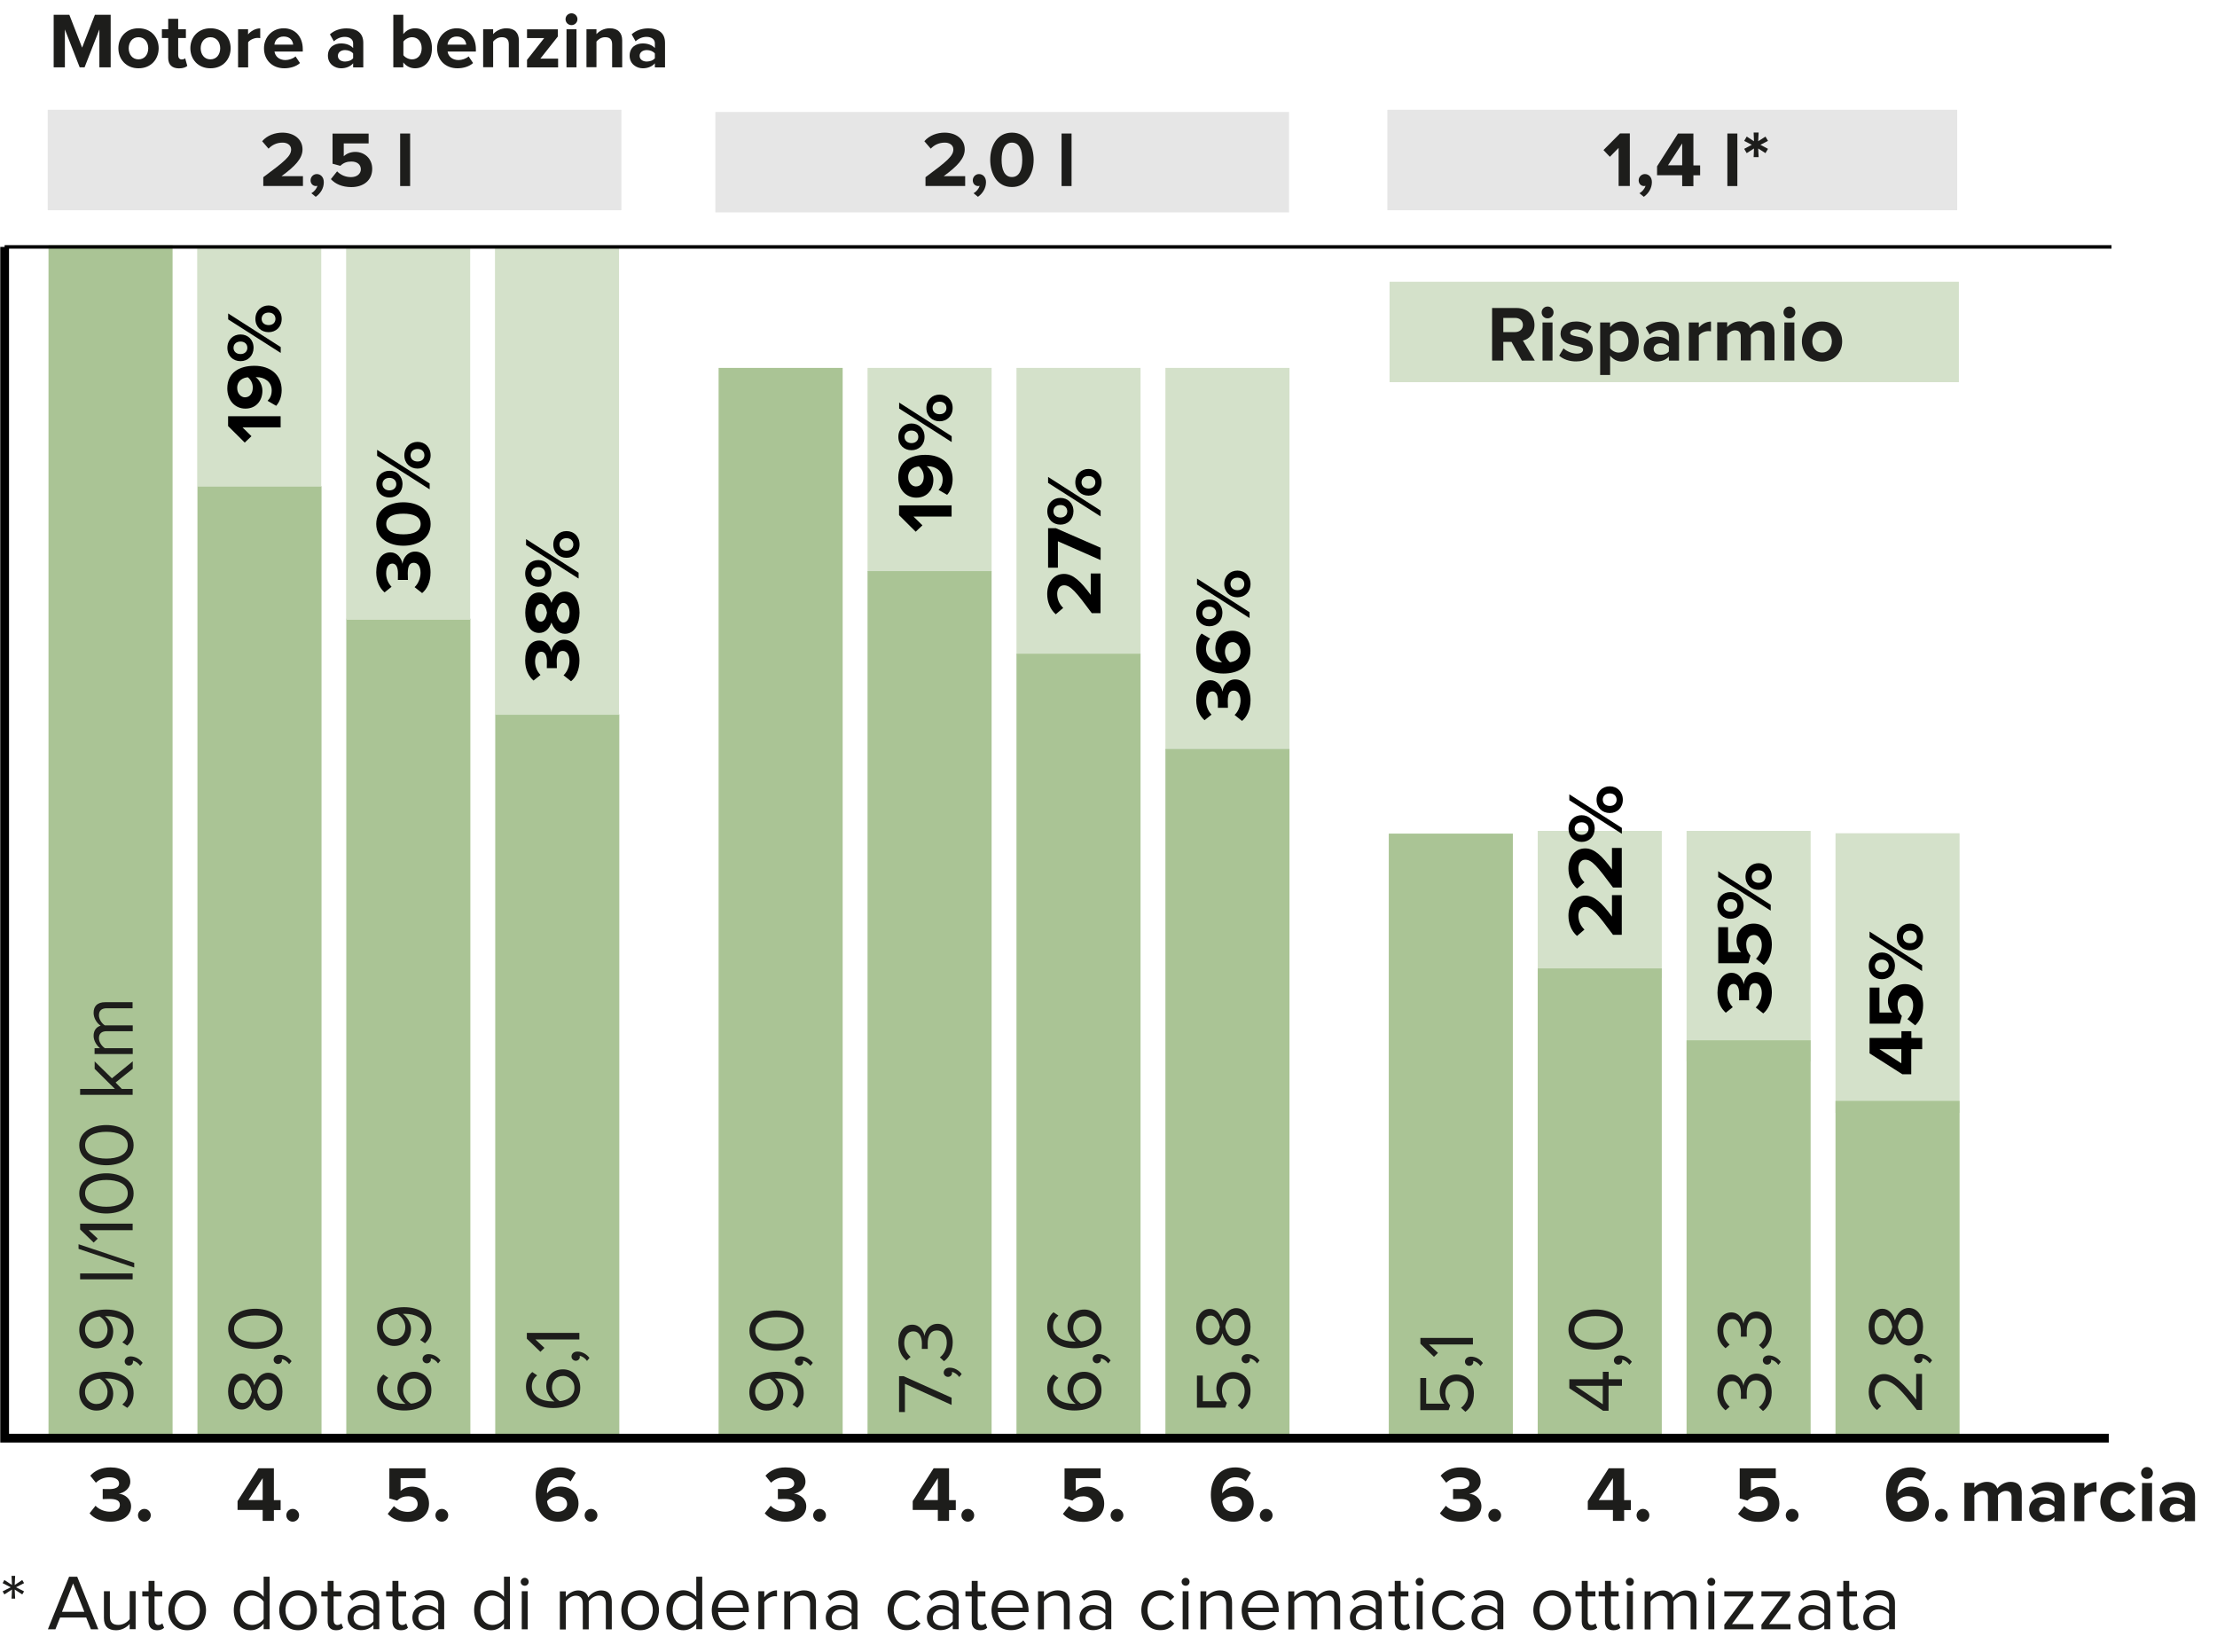 <?xml version="1.0" encoding="utf-8"?>
<!-- Generator: Adobe Illustrator 25.1.0, SVG Export Plug-In . SVG Version: 6.00 Build 0)  -->
<svg version="1.1" id="Ebene_1" xmlns="http://www.w3.org/2000/svg" xmlns:xlink="http://www.w3.org/1999/xlink" x="0px" y="0px"
	 viewBox="0 0 253.2 188.69" style="enable-background:new 0 0 253.2 188.69;" xml:space="preserve">
<style type="text/css">
	.st0{fill-rule:evenodd;clip-rule:evenodd;fill:#D4E1CA;}
	.st1{fill-rule:evenodd;clip-rule:evenodd;fill:#AAC495;}
	.st2{fill-rule:evenodd;clip-rule:evenodd;fill:#E6E6E6;}
	.st3{enable-background:new    ;}
	.st4{fill:#1D1D1B;}
	.st5{fill:none;stroke:#000000;}
	.st6{fill:none;stroke:#000000;stroke-width:0.4;}
</style>
<g>
	<g>
		<rect x="209.63" y="95.17" class="st0" width="14.17" height="31.94"/>
	</g>
</g>
<g>
	<g>
		<rect x="209.63" y="125.74" class="st1" width="14.17" height="38.1"/>
	</g>
</g>
<g>
	<g>
		<rect x="158.45" y="12.54" class="st2" width="65.08" height="11.47"/>
	</g>
</g>
<g>
	<g>
		<rect x="81.7" y="12.79" class="st2" width="65.52" height="11.47"/>
	</g>
</g>
<g>
	<g>
		<rect x="5.45" y="12.54" class="st2" width="65.52" height="11.47"/>
	</g>
</g>
<g>
	<g>
		<rect x="5.54" y="28.02" class="st1" width="14.17" height="136.24"/>
	</g>
</g>
<g>
	<g>
		<rect x="22.55" y="55.53" class="st1" width="14.17" height="108.72"/>
	</g>
</g>
<g>
	<g>
		<rect x="39.55" y="70.66" class="st1" width="14.17" height="93.59"/>
	</g>
</g>
<g>
	<g>
		<rect x="56.56" y="81.59" class="st1" width="14.17" height="82.66"/>
	</g>
</g>
<g>
	<g>
		<rect x="82.07" y="42.02" class="st1" width="14.17" height="122.24"/>
	</g>
</g>
<g>
	<g>
		<rect x="99.08" y="42.02" class="st0" width="14.17" height="23.28"/>
	</g>
</g>
<g>
	<g>
		<rect x="116.09" y="42.02" class="st0" width="14.17" height="32.76"/>
	</g>
</g>
<g>
	<g>
		<rect x="133.1" y="42.02" class="st0" width="14.17" height="43.63"/>
	</g>
</g>
<g>
	<g>
		<rect x="99.08" y="65.23" class="st1" width="14.17" height="99.02"/>
	</g>
</g>
<g>
	<g>
		<rect x="116.09" y="74.67" class="st1" width="14.17" height="89.58"/>
	</g>
</g>
<g>
	<g>
		<rect x="133.1" y="85.55" class="st1" width="14.17" height="78.7"/>
	</g>
</g>
<g>
	<g>
		<rect x="158.61" y="95.21" class="st1" width="14.17" height="69.05"/>
	</g>
</g>
<g>
	<g>
		<rect x="175.62" y="94.9" class="st0" width="14.17" height="16.79"/>
	</g>
</g>
<g>
	<g>
		<rect x="192.62" y="94.9" class="st0" width="14.17" height="26.34"/>
	</g>
</g>
<g>
	<g>
		<rect x="175.62" y="110.61" class="st1" width="14.17" height="53.65"/>
	</g>
</g>
<g>
	<g>
		<rect x="192.62" y="118.82" class="st1" width="14.17" height="45.43"/>
	</g>
</g>
<g class="st3">
	<path class="st4" d="M14.53,160.8l-0.56-0.38c0.36-0.31,0.61-0.67,0.61-1.29c0-1.21-1.21-1.69-2.36-1.69c-0.07,0-0.15,0-0.23,0.01
		c0.41,0.26,0.94,0.93,0.94,1.69c0,1.08-0.64,1.97-1.92,1.97c-1.04,0-1.96-0.79-1.96-2.11c0-1.67,1.47-2.32,3.11-2.32
		c1.62,0,3.1,0.77,3.1,2.45C15.25,159.9,14.95,160.42,14.53,160.8z M11.38,157.47c-0.74,0.07-1.67,0.47-1.67,1.51
		c0,0.92,0.69,1.38,1.27,1.38c0.88,0,1.3-0.61,1.3-1.39C12.28,158.38,11.91,157.8,11.38,157.47z"/>
	<path class="st4" d="M16.29,155.66l-0.28,0.34c-0.19-0.29-0.54-0.55-0.84-0.59c0.01,0.02,0.02,0.08,0.02,0.13
		c0,0.24-0.2,0.43-0.46,0.43s-0.49-0.21-0.49-0.48c0-0.31,0.25-0.57,0.68-0.57C15.48,154.93,16,155.25,16.29,155.66z"/>
	<path class="st4" d="M14.53,153.69l-0.56-0.38c0.36-0.31,0.61-0.67,0.61-1.29c0-1.22-1.21-1.69-2.36-1.69c-0.07,0-0.15,0-0.23,0.01
		c0.41,0.26,0.94,0.93,0.94,1.69c0,1.08-0.64,1.97-1.92,1.97c-1.04,0-1.96-0.79-1.96-2.11c0-1.67,1.47-2.32,3.11-2.32
		c1.62,0,3.1,0.77,3.1,2.45C15.25,152.79,14.95,153.32,14.53,153.69z M11.38,150.36c-0.74,0.07-1.67,0.47-1.67,1.51
		c0,0.92,0.69,1.38,1.27,1.38c0.88,0,1.3-0.61,1.3-1.39C12.28,151.27,11.91,150.69,11.38,150.36z"/>
	<path class="st4" d="M15.15,146.12h-6v-0.67h6V146.12z"/>
	<path class="st4" d="M15.33,144.77l-6.36-2.13v-0.53l6.36,2.13V144.77z"/>
	<path class="st4" d="M15.15,140.51h-5.02l1.03,0.96l-0.46,0.45l-1.55-1.5v-0.66h6V140.51z"/>
	<path class="st4" d="M12.15,138.6c-1.47,0-3.1-0.65-3.1-2.29c0-1.64,1.63-2.3,3.1-2.3c1.46,0,3.11,0.66,3.11,2.3
		C15.26,137.95,13.61,138.6,12.15,138.6z M12.15,134.77c-1.2,0-2.43,0.39-2.43,1.53c0,1.14,1.23,1.53,2.43,1.53s2.44-0.39,2.44-1.53
		C14.59,135.16,13.35,134.77,12.15,134.77z"/>
	<path class="st4" d="M12.15,133.09c-1.47,0-3.1-0.65-3.1-2.29c0-1.64,1.63-2.3,3.1-2.3c1.46,0,3.11,0.66,3.11,2.3
		C15.26,132.44,13.61,133.09,12.15,133.09z M12.15,129.27c-1.2,0-2.43,0.39-2.43,1.53c0,1.14,1.23,1.53,2.43,1.53
		s2.44-0.39,2.44-1.53C14.59,129.65,13.35,129.27,12.15,129.27z"/>
	<path class="st4" d="M15.15,122.08l-1.95,1.56l0.71,0.73h1.24v0.68h-6v-0.68h3.97l-2.31-2.29v-0.85l1.97,1.93l2.38-1.94V122.08z"/>
	<path class="st4" d="M15.15,115.16H12.2c-0.55,0-0.9,0.23-0.9,0.8c0,0.45,0.32,0.93,0.67,1.15h3.19v0.67H12.2
		c-0.55,0-0.9,0.23-0.9,0.8c0,0.44,0.32,0.91,0.68,1.14h3.18v0.67H10.8v-0.67h0.63c-0.28-0.19-0.74-0.77-0.74-1.41
		c0-0.66,0.36-1.04,0.81-1.16c-0.4-0.24-0.81-0.83-0.81-1.46c0-0.79,0.44-1.22,1.31-1.22h3.14V115.16z"/>
</g>
<g class="st3">
	<path class="st4" d="M30.63,161.09c-0.8,0-1.35-0.68-1.58-1.43c-0.2,0.69-0.66,1.33-1.44,1.33c-1.08,0-1.56-1.05-1.56-2.05
		c0-0.99,0.48-2.06,1.56-2.06c0.78,0,1.24,0.65,1.44,1.34c0.22-0.75,0.77-1.43,1.58-1.43c1.02,0,1.63,0.97,1.63,2.15
		C32.26,160.13,31.66,161.09,30.63,161.09z M27.72,157.63c-0.62,0-0.99,0.59-0.99,1.31c0,0.73,0.37,1.3,0.99,1.3
		c0.73,0,0.97-0.94,1.04-1.3C28.69,158.57,28.45,157.63,27.72,157.63z M30.55,157.54c-0.78,0-1.12,1.03-1.16,1.4
		c0.04,0.37,0.38,1.39,1.16,1.39c0.65,0,1.04-0.65,1.04-1.39C31.6,158.2,31.2,157.54,30.55,157.54z"/>
	<path class="st4" d="M33.3,155.47l-0.28,0.34c-0.19-0.29-0.54-0.55-0.84-0.58c0.01,0.02,0.02,0.08,0.02,0.13
		c0,0.24-0.2,0.43-0.46,0.43s-0.49-0.21-0.49-0.48c0-0.31,0.25-0.57,0.68-0.57C32.49,154.74,33,155.05,33.3,155.47z"/>
	<path class="st4" d="M29.16,154.07c-1.47,0-3.1-0.65-3.1-2.29c0-1.64,1.63-2.3,3.1-2.3c1.46,0,3.11,0.66,3.11,2.3
		C32.26,153.42,30.62,154.07,29.16,154.07z M29.16,150.25c-1.2,0-2.43,0.39-2.43,1.53c0,1.14,1.23,1.53,2.43,1.53
		s2.44-0.39,2.44-1.53C31.6,150.63,30.36,150.25,29.16,150.25z"/>
</g>
<g class="st3">
	<path class="st4" d="M46.17,161.1c-1.62,0-3.1-0.76-3.1-2.45c0-0.76,0.29-1.29,0.72-1.66l0.56,0.38c-0.36,0.3-0.61,0.66-0.61,1.28
		c0,1.17,1.18,1.69,2.36,1.69c0.08,0,0.15,0,0.23,0c-0.41-0.26-0.94-0.93-0.94-1.7c0-1.08,0.64-1.96,1.92-1.96
		c1.04,0,1.96,0.79,1.96,2.1C49.27,160.46,47.8,161.1,46.17,161.1z M47.34,157.44c-0.88,0-1.3,0.61-1.3,1.38
		c0,0.6,0.37,1.18,0.89,1.5c0.75-0.06,1.67-0.46,1.67-1.5C48.61,157.89,47.9,157.44,47.34,157.44z"/>
	<path class="st4" d="M50.31,155.39l-0.28,0.34c-0.19-0.29-0.54-0.55-0.84-0.58c0.01,0.02,0.02,0.08,0.02,0.13
		c0,0.24-0.2,0.43-0.46,0.43s-0.49-0.21-0.49-0.48c0-0.31,0.25-0.57,0.68-0.57C49.5,154.66,50.01,154.97,50.31,155.39z"/>
	<path class="st4" d="M48.54,153.42l-0.56-0.38c0.36-0.31,0.61-0.67,0.61-1.29c0-1.21-1.21-1.69-2.36-1.69c-0.07,0-0.15,0-0.23,0.01
		c0.41,0.26,0.94,0.93,0.94,1.69c0,1.08-0.64,1.97-1.92,1.97c-1.04,0-1.96-0.79-1.96-2.11c0-1.67,1.47-2.32,3.11-2.32
		c1.62,0,3.1,0.77,3.1,2.45C49.26,152.51,48.97,153.04,48.54,153.42z M45.39,150.08c-0.74,0.07-1.67,0.47-1.67,1.51
		c0,0.92,0.69,1.38,1.27,1.38c0.88,0,1.3-0.61,1.3-1.39C46.29,150.99,45.92,150.41,45.39,150.08z"/>
</g>
<g class="st3">
	<path class="st4" d="M63.17,160.82c-1.62,0-3.1-0.76-3.1-2.45c0-0.76,0.29-1.29,0.72-1.66l0.56,0.38c-0.36,0.3-0.61,0.66-0.61,1.28
		c0,1.17,1.18,1.69,2.36,1.69c0.08,0,0.15,0,0.23,0c-0.41-0.26-0.94-0.93-0.94-1.7c0-1.08,0.64-1.96,1.92-1.96
		c1.04,0,1.96,0.79,1.96,2.1C66.28,160.18,64.81,160.82,63.17,160.82z M64.34,157.15c-0.88,0-1.3,0.61-1.3,1.38
		c0,0.6,0.37,1.18,0.89,1.5c0.75-0.06,1.67-0.46,1.67-1.5C65.61,157.6,64.91,157.15,64.34,157.15z"/>
	<path class="st4" d="M67.32,155.1l-0.28,0.34c-0.19-0.29-0.54-0.55-0.84-0.58c0.01,0.02,0.02,0.08,0.02,0.13
		c0,0.24-0.2,0.43-0.46,0.43s-0.49-0.21-0.49-0.48c0-0.31,0.25-0.57,0.68-0.57C66.5,154.37,67.02,154.69,67.32,155.1z"/>
	<path class="st4" d="M66.17,152.99h-5.02l1.03,0.96l-0.46,0.45l-1.55-1.5v-0.66h6V152.99z"/>
</g>
<g class="st3">
	<path class="st4" d="M91.06,160.8l-0.56-0.38c0.36-0.31,0.61-0.67,0.61-1.29c0-1.21-1.21-1.69-2.36-1.69c-0.07,0-0.15,0-0.23,0.01
		c0.41,0.26,0.94,0.93,0.94,1.69c0,1.08-0.64,1.97-1.92,1.97c-1.04,0-1.96-0.79-1.96-2.11c0-1.67,1.47-2.32,3.11-2.32
		c1.62,0,3.1,0.77,3.1,2.45C91.78,159.9,91.49,160.42,91.06,160.8z M87.91,157.47c-0.74,0.07-1.67,0.47-1.67,1.51
		c0,0.92,0.69,1.38,1.27,1.38c0.88,0,1.3-0.61,1.3-1.39C88.81,158.38,88.44,157.8,87.91,157.47z"/>
	<path class="st4" d="M92.83,155.66l-0.28,0.34c-0.19-0.29-0.54-0.55-0.84-0.59c0.01,0.02,0.02,0.08,0.02,0.13
		c0,0.24-0.2,0.43-0.46,0.43s-0.49-0.21-0.49-0.48c0-0.31,0.25-0.57,0.68-0.57C92.02,154.93,92.53,155.25,92.83,155.66z"/>
	<path class="st4" d="M88.69,154.27c-1.47,0-3.1-0.65-3.1-2.3c0-1.64,1.63-2.29,3.1-2.29c1.46,0,3.11,0.66,3.11,2.29
		C91.79,153.62,90.14,154.27,88.69,154.27z M88.69,150.44c-1.2,0-2.43,0.39-2.43,1.53c0,1.14,1.23,1.53,2.43,1.53
		s2.44-0.39,2.44-1.53C91.12,150.83,89.88,150.44,88.69,150.44z"/>
</g>
<g class="st3">
	<path class="st4" d="M108.69,160.47l-5.34-2.42v3.23h-0.67v-4.1h0.51l5.49,2.46V160.47z"/>
	<path class="st4" d="M109.83,156.94l-0.28,0.34c-0.19-0.29-0.54-0.55-0.84-0.58c0.01,0.02,0.02,0.08,0.02,0.13
		c0,0.24-0.2,0.43-0.46,0.43s-0.49-0.21-0.49-0.48c0-0.31,0.25-0.57,0.68-0.57C109.02,156.21,109.54,156.53,109.83,156.94z"/>
	<path class="st4" d="M107.81,155.47l-0.47-0.44c0.47-0.35,0.79-0.96,0.79-1.67c0-0.87-0.44-1.4-1.12-1.4
		c-0.75,0-1.06,0.61-1.06,1.49c0,0.25,0,0.53,0.01,0.62h-0.68c0.01-0.1,0.01-0.38,0.01-0.62c0-0.76-0.3-1.39-0.99-1.39
		c-0.67,0-1.03,0.61-1.03,1.34c0,0.66,0.25,1.14,0.73,1.58l-0.47,0.41c-0.53-0.43-0.93-1.12-0.93-2.06c0-1.15,0.58-2.03,1.59-2.03
		c0.87,0,1.3,0.73,1.4,1.29c0.05-0.54,0.51-1.39,1.49-1.39c1,0,1.73,0.81,1.73,2.13C108.8,154.35,108.35,155.1,107.81,155.47z"/>
</g>
<g class="st3">
	<path d="M108.69,59h-4.36l1.02,1l-0.77,0.73l-1.9-1.89v-1.12h6V59z"/>
	<path d="M108.17,56.52l-0.98-0.57c0.31-0.32,0.47-0.67,0.47-1.2c0-0.99-0.84-1.5-1.69-1.5c-0.04,0-0.09,0-0.14,0
		c0.41,0.29,0.77,0.89,0.77,1.55c0,1.08-0.67,2.04-1.95,2.04c-1.17,0-2.06-0.93-2.06-2.3c0-1.83,1.4-2.59,3.1-2.59
		c1.82,0,3.11,1.03,3.11,2.8C108.79,55.49,108.55,56.1,108.17,56.52z M104.94,53.27c-0.58,0.05-1.22,0.38-1.22,1.22
		c0,0.69,0.47,1.07,0.88,1.07c0.63,0,0.9-0.55,0.9-1.11C105.5,53.99,105.3,53.55,104.94,53.27z"/>
	<path d="M104.1,51.42c-0.85,0-1.5-0.6-1.5-1.52c0-0.93,0.66-1.53,1.5-1.53c0.84,0,1.49,0.6,1.49,1.53
		C105.59,50.82,104.94,51.42,104.1,51.42z M108.69,50.49l-6-3.83v-0.68l6,3.84V50.49z M104.1,49.18c-0.5,0-0.8,0.31-0.8,0.72
		c0,0.4,0.31,0.71,0.8,0.71c0.48,0,0.78-0.31,0.78-0.71C104.88,49.49,104.58,49.18,104.1,49.18z M107.31,48.12
		c-0.85,0-1.51-0.6-1.51-1.52c0-0.92,0.67-1.53,1.51-1.53c0.84,0,1.49,0.61,1.49,1.53C108.8,47.51,108.15,48.12,107.31,48.12z
		 M107.31,45.88c-0.5,0-0.8,0.31-0.8,0.72s0.31,0.71,0.8,0.71c0.49,0,0.78-0.3,0.78-0.71S107.8,45.88,107.31,45.88z"/>
</g>
<g class="st3">
	<path d="M125.7,70.03h-1.01c-1.82-2.46-2.43-3.18-3.17-3.18c-0.53,0-0.78,0.48-0.78,0.97c0,0.68,0.27,1.21,0.69,1.61l-0.85,0.73
		c-0.68-0.58-0.98-1.48-0.98-2.31c0-1.29,0.72-2.3,1.92-2.3c1.03,0,1.92,0.85,3.05,2.4v-2.45h1.12V70.03z"/>
	<path d="M125.7,63.97l-4.88-2.15v3.02h-1.12v-4.51h0.89l5.11,2.23V63.97z"/>
	<path d="M121.11,59.92c-0.85,0-1.5-0.6-1.5-1.52c0-0.93,0.66-1.53,1.5-1.53c0.84,0,1.49,0.6,1.49,1.53
		C122.59,59.31,121.95,59.92,121.11,59.92z M125.7,58.98l-6-3.83v-0.68l6,3.84V58.98z M121.11,57.68c-0.5,0-0.8,0.31-0.8,0.72
		c0,0.4,0.31,0.71,0.8,0.71c0.48,0,0.78-0.31,0.78-0.71C121.89,57.98,121.58,57.68,121.11,57.68z M124.32,56.61
		c-0.85,0-1.51-0.6-1.51-1.52c0-0.92,0.67-1.53,1.51-1.53c0.84,0,1.49,0.61,1.49,1.53C125.81,56.01,125.16,56.61,124.32,56.61z
		 M124.32,54.37c-0.5,0-0.8,0.31-0.8,0.72s0.31,0.71,0.8,0.71c0.49,0,0.78-0.3,0.78-0.71S124.81,54.37,124.32,54.37z"/>
</g>
<g class="st3">
	<path d="M141.85,82.34L141,81.66c0.43-0.4,0.68-1.06,0.68-1.65c0-0.73-0.32-1.13-0.77-1.13c-0.48,0-0.69,0.37-0.69,1.21
		c0,0.25,0.01,0.66,0.02,0.75h-1.15c0.01-0.11,0.01-0.52,0.01-0.75c0-0.67-0.2-1.12-0.64-1.12c-0.48,0-0.71,0.5-0.71,1.12
		c0,0.58,0.22,1.11,0.62,1.53l-0.8,0.64c-0.55-0.49-0.95-1.24-0.95-2.3c0-1.4,0.63-2.27,1.63-2.27c0.76,0,1.25,0.65,1.37,1.31
		c0.06-0.61,0.54-1.4,1.44-1.4c1.04,0,1.76,0.93,1.76,2.37C142.82,81.07,142.39,81.9,141.85,82.34z"/>
	<path d="M139.72,76.93c-1.82,0-3.11-1.03-3.11-2.8c0-0.73,0.24-1.34,0.62-1.77l0.98,0.58c-0.31,0.32-0.47,0.67-0.47,1.2
		c0,0.88,0.75,1.5,1.7,1.5c0.04,0,0.08,0,0.13-0.01c-0.41-0.28-0.77-0.88-0.77-1.54c0-1.08,0.67-2.05,1.95-2.05
		c1.17,0,2.06,0.94,2.06,2.3C142.82,76.16,141.41,76.93,139.72,76.93z M140.8,73.34c-0.63,0-0.9,0.54-0.9,1.11
		c0,0.45,0.21,0.89,0.57,1.18c0.58-0.05,1.21-0.38,1.21-1.22C141.68,73.72,141.21,73.34,140.8,73.34z"/>
	<path d="M138.12,71.53c-0.85,0-1.5-0.6-1.5-1.52c0-0.93,0.66-1.53,1.5-1.53c0.84,0,1.49,0.6,1.49,1.53
		C139.6,70.93,138.95,71.53,138.12,71.53z M142.71,70.59l-6-3.83v-0.68l6,3.84V70.59z M138.12,69.29c-0.5,0-0.8,0.31-0.8,0.72
		c0,0.4,0.31,0.71,0.8,0.71c0.48,0,0.78-0.31,0.78-0.71C138.9,69.59,138.59,69.29,138.12,69.29z M141.33,68.22
		c-0.85,0-1.51-0.6-1.51-1.52c0-0.92,0.67-1.53,1.51-1.53c0.84,0,1.49,0.61,1.49,1.53C142.82,67.62,142.17,68.22,141.33,68.22z
		 M141.33,65.98c-0.5,0-0.8,0.31-0.8,0.72s0.31,0.71,0.8,0.71c0.49,0,0.78-0.3,0.78-0.71S141.82,65.98,141.33,65.98z"/>
</g>
<g class="st3">
	<path d="M185.23,106.77h-1.01c-1.82-2.46-2.43-3.18-3.17-3.18c-0.53,0-0.78,0.48-0.78,0.97c0,0.68,0.27,1.21,0.69,1.61l-0.85,0.73
		c-0.68-0.58-0.98-1.48-0.98-2.31c0-1.29,0.72-2.3,1.92-2.3c1.03,0,1.92,0.85,3.05,2.4v-2.45h1.12V106.77z"/>
	<path d="M185.23,101.37h-1.01c-1.82-2.46-2.43-3.18-3.17-3.18c-0.53,0-0.78,0.48-0.78,0.97c0,0.68,0.27,1.21,0.69,1.61l-0.85,0.73
		c-0.68-0.59-0.98-1.48-0.98-2.31c0-1.29,0.72-2.29,1.92-2.29c1.03,0,1.92,0.85,3.05,2.4v-2.45h1.12V101.37z"/>
	<path d="M180.64,96.16c-0.85,0-1.5-0.6-1.5-1.52c0-0.93,0.66-1.53,1.5-1.53c0.84,0,1.49,0.6,1.49,1.53
		C182.12,95.56,181.47,96.16,180.64,96.16z M185.23,95.23l-6-3.83v-0.68l6,3.84V95.23z M180.64,93.92c-0.5,0-0.8,0.31-0.8,0.72
		c0,0.4,0.31,0.71,0.8,0.71c0.48,0,0.78-0.31,0.78-0.71C181.42,94.23,181.11,93.92,180.64,93.92z M183.85,92.86
		c-0.85,0-1.51-0.6-1.51-1.52c0-0.92,0.67-1.53,1.51-1.53c0.84,0,1.49,0.61,1.49,1.53C185.34,92.26,184.69,92.86,183.85,92.86z
		 M183.85,90.62c-0.5,0-0.8,0.31-0.8,0.72s0.31,0.71,0.8,0.71c0.49,0,0.78-0.3,0.78-0.71S184.34,90.62,183.85,90.62z"/>
</g>
<g class="st3">
	<path d="M201.38,115.75l-0.86-0.68c0.43-0.4,0.69-1.06,0.69-1.65c0-0.73-0.32-1.13-0.77-1.13c-0.48,0-0.69,0.37-0.69,1.21
		c0,0.25,0.01,0.66,0.02,0.75h-1.15c0.01-0.11,0.01-0.52,0.01-0.75c0-0.67-0.2-1.12-0.64-1.12c-0.48,0-0.71,0.5-0.71,1.12
		c0,0.58,0.22,1.11,0.62,1.53l-0.8,0.64c-0.55-0.49-0.95-1.24-0.95-2.29c0-1.4,0.63-2.27,1.63-2.27c0.76,0,1.25,0.65,1.37,1.31
		c0.06-0.61,0.54-1.4,1.44-1.4c1.04,0,1.77,0.93,1.77,2.37C202.34,114.48,201.92,115.31,201.38,115.75z"/>
	<path d="M201.44,110.21l-0.89-0.71c0.42-0.4,0.66-0.96,0.66-1.59c0-0.71-0.41-1.12-0.89-1.12c-0.53,0-0.89,0.4-0.89,1.08
		c0,0.5,0.14,0.9,0.49,1.26l-0.24,0.89h-3.44v-4.12h1.12v2.84h1.47c-0.29-0.29-0.5-0.77-0.5-1.32c0-1.02,0.73-1.93,1.95-1.93
		c1.27,0,2.08,0.96,2.08,2.4C202.34,108.94,202,109.69,201.44,110.21z"/>
	<path d="M197.64,104.94c-0.85,0-1.5-0.6-1.5-1.52c0-0.93,0.66-1.53,1.5-1.53c0.84,0,1.49,0.6,1.49,1.53
		C199.13,104.34,198.48,104.94,197.64,104.94z M202.23,104.01l-6-3.83v-0.68l6,3.84V104.01z M197.64,102.7
		c-0.49,0-0.8,0.31-0.8,0.72c0,0.4,0.31,0.71,0.8,0.71c0.48,0,0.78-0.31,0.78-0.71C198.43,103.01,198.12,102.7,197.64,102.7z
		 M200.86,101.64c-0.85,0-1.51-0.6-1.51-1.52s0.67-1.53,1.51-1.53c0.84,0,1.49,0.61,1.49,1.53S201.7,101.64,200.86,101.64z
		 M200.86,99.4c-0.5,0-0.8,0.31-0.8,0.72s0.3,0.71,0.8,0.71c0.49,0,0.78-0.3,0.78-0.71S201.34,99.4,200.86,99.4z"/>
</g>
<g class="st3">
	<path class="st4" d="M122.7,161.1c-1.62,0-3.1-0.76-3.1-2.45c0-0.76,0.29-1.29,0.72-1.66l0.56,0.38c-0.36,0.3-0.61,0.66-0.61,1.28
		c0,1.17,1.18,1.69,2.36,1.69c0.08,0,0.15,0,0.23,0c-0.41-0.26-0.94-0.93-0.94-1.7c0-1.08,0.64-1.96,1.92-1.96
		c1.04,0,1.96,0.79,1.96,2.1C125.81,160.46,124.34,161.1,122.7,161.1z M123.87,157.44c-0.88,0-1.3,0.61-1.3,1.38
		c0,0.6,0.37,1.18,0.89,1.5c0.75-0.06,1.67-0.46,1.67-1.5C125.14,157.89,124.44,157.44,123.87,157.44z"/>
	<path class="st4" d="M126.84,155.39l-0.28,0.34c-0.19-0.29-0.54-0.55-0.84-0.58c0.01,0.02,0.02,0.08,0.02,0.13
		c0,0.24-0.2,0.43-0.46,0.43s-0.49-0.21-0.49-0.48c0-0.31,0.25-0.57,0.68-0.57C126.03,154.66,126.55,154.97,126.84,155.39z"/>
	<path class="st4" d="M122.7,153.99c-1.62,0-3.1-0.76-3.1-2.45c0-0.77,0.29-1.29,0.72-1.66l0.56,0.38
		c-0.36,0.31-0.61,0.66-0.61,1.28c0,1.17,1.18,1.69,2.36,1.69c0.08,0,0.15,0,0.23,0c-0.41-0.26-0.94-0.93-0.94-1.7
		c0-1.08,0.64-1.96,1.92-1.96c1.04,0,1.96,0.79,1.96,2.1C125.81,153.35,124.34,153.99,122.7,153.99z M123.87,150.33
		c-0.88,0-1.3,0.61-1.3,1.38c0,0.6,0.37,1.18,0.89,1.5c0.75-0.06,1.67-0.46,1.67-1.5C125.14,150.78,124.44,150.33,123.87,150.33z"/>
</g>
<g class="st3">
	<path class="st4" d="M141.85,160.97l-0.5-0.46c0.51-0.4,0.8-0.93,0.8-1.66c0-0.82-0.56-1.39-1.29-1.39c-0.79,0-1.3,0.57-1.3,1.38
		c0,0.52,0.17,0.98,0.56,1.39l-0.19,0.55h-3.23v-3.67h0.67v2.93h2.09c-0.29-0.3-0.54-0.8-0.54-1.41c0-1.01,0.67-1.92,1.92-1.92
		c1.22,0,1.98,0.94,1.98,2.14C142.82,159.86,142.45,160.51,141.85,160.97z"/>
	<path class="st4" d="M143.85,155.39l-0.28,0.34c-0.19-0.29-0.54-0.55-0.84-0.58c0.01,0.02,0.02,0.08,0.02,0.13
		c0,0.24-0.2,0.43-0.46,0.43s-0.49-0.21-0.49-0.48c0-0.31,0.25-0.57,0.68-0.57C143.04,154.67,143.55,154.98,143.85,155.39z"/>
	<path class="st4" d="M141.19,153.71c-0.8,0-1.35-0.68-1.58-1.43c-0.2,0.69-0.66,1.33-1.44,1.33c-1.08,0-1.56-1.05-1.56-2.05
		c0-0.99,0.48-2.06,1.56-2.06c0.78,0,1.24,0.65,1.44,1.34c0.22-0.75,0.77-1.43,1.58-1.43c1.02,0,1.63,0.97,1.63,2.15
		C142.82,152.75,142.21,153.71,141.19,153.71z M138.27,150.26c-0.62,0-0.99,0.58-0.99,1.3c0,0.73,0.37,1.3,0.99,1.3
		c0.73,0,0.97-0.94,1.04-1.3C139.24,151.19,139,150.26,138.27,150.26z M141.1,150.17c-0.78,0-1.12,1.03-1.16,1.39
		c0.04,0.37,0.38,1.4,1.16,1.4c0.65,0,1.04-0.65,1.04-1.4C142.15,150.82,141.75,150.17,141.1,150.17z"/>
</g>
<g class="st3">
	<path class="st4" d="M167.36,161.25l-0.5-0.46c0.51-0.4,0.8-0.93,0.8-1.66c0-0.82-0.56-1.39-1.29-1.39c-0.79,0-1.3,0.57-1.3,1.38
		c0,0.52,0.17,0.98,0.56,1.39l-0.19,0.55h-3.23v-3.67h0.67v2.93h2.09c-0.29-0.3-0.54-0.8-0.54-1.41c0-1.01,0.67-1.92,1.92-1.92
		c1.22,0,1.98,0.94,1.98,2.14C168.33,160.14,167.96,160.8,167.36,161.25z"/>
	<path class="st4" d="M169.36,155.68l-0.28,0.34c-0.19-0.29-0.54-0.55-0.84-0.58c0.01,0.02,0.02,0.08,0.02,0.13
		c0,0.24-0.2,0.43-0.46,0.43s-0.49-0.21-0.49-0.48c0-0.31,0.25-0.57,0.68-0.57C168.55,154.95,169.07,155.26,169.36,155.68z"/>
	<path class="st4" d="M168.22,153.56h-5.02l1.03,0.96l-0.46,0.45l-1.55-1.5v-0.66h6V153.56z"/>
</g>
<g class="st3">
	<path class="st4" d="M185.23,158.28h-1.52v2.85h-0.62l-3.86-2.57v-1.03h3.83v-0.85h0.66v0.85h1.52V158.28z M179.92,158.28
		l3.13,2.11v-2.11H179.92z"/>
	<path class="st4" d="M186.37,155.54l-0.28,0.34c-0.19-0.29-0.54-0.55-0.84-0.58c0.01,0.02,0.02,0.08,0.02,0.13
		c0,0.24-0.2,0.43-0.46,0.43s-0.49-0.21-0.49-0.48c0-0.31,0.25-0.57,0.68-0.57C185.56,154.81,186.07,155.13,186.37,155.54z"/>
	<path class="st4" d="M182.23,154.15c-1.47,0-3.1-0.65-3.1-2.29c0-1.64,1.63-2.3,3.1-2.3c1.46,0,3.11,0.66,3.11,2.3
		C185.34,153.5,183.69,154.15,182.23,154.15z M182.23,150.32c-1.2,0-2.43,0.39-2.43,1.53c0,1.14,1.23,1.53,2.43,1.53
		s2.44-0.39,2.44-1.53C184.67,150.71,183.43,150.32,182.23,150.32z"/>
</g>
<g class="st3">
	<path class="st4" d="M201.35,161.16l-0.47-0.44c0.47-0.35,0.79-0.96,0.79-1.67c0-0.87-0.44-1.4-1.12-1.4
		c-0.75,0-1.06,0.61-1.06,1.5c0,0.25,0,0.53,0.01,0.62h-0.68c0.01-0.1,0.01-0.38,0.01-0.62c0-0.76-0.3-1.4-0.99-1.4
		c-0.67,0-1.03,0.61-1.03,1.34c0,0.66,0.25,1.14,0.73,1.58l-0.47,0.41c-0.53-0.43-0.93-1.12-0.93-2.06c0-1.15,0.58-2.03,1.59-2.03
		c0.87,0,1.3,0.73,1.39,1.29c0.05-0.54,0.51-1.39,1.49-1.39c1,0,1.73,0.81,1.73,2.13C202.34,160.04,201.89,160.79,201.35,161.16z"/>
	<path class="st4" d="M203.38,155.55l-0.28,0.34c-0.19-0.29-0.54-0.55-0.84-0.58c0.01,0.02,0.02,0.08,0.02,0.12
		c0,0.24-0.2,0.43-0.46,0.43c-0.26,0-0.49-0.21-0.49-0.48c0-0.31,0.25-0.57,0.69-0.57C202.57,154.82,203.08,155.14,203.38,155.55z"
		/>
	<path class="st4" d="M201.35,154.07l-0.47-0.44c0.47-0.35,0.79-0.96,0.79-1.67c0-0.87-0.44-1.4-1.12-1.4
		c-0.75,0-1.06,0.61-1.06,1.49c0,0.25,0,0.53,0.01,0.62h-0.68c0.01-0.1,0.01-0.38,0.01-0.62c0-0.76-0.3-1.39-0.99-1.39
		c-0.67,0-1.03,0.61-1.03,1.34c0,0.66,0.25,1.14,0.73,1.58l-0.47,0.41c-0.53-0.43-0.93-1.12-0.93-2.06c0-1.15,0.58-2.03,1.59-2.03
		c0.87,0,1.3,0.73,1.39,1.29c0.05-0.54,0.51-1.39,1.49-1.39c1,0,1.73,0.81,1.73,2.13C202.34,152.96,201.89,153.7,201.35,154.07z"/>
</g>
<polyline class="st5" points="240.84,164.26 0.53,164.26 0.53,28.2 "/>
<g class="st3">
	<path class="st4" d="M30.07,21.25v-1.01c2.46-1.82,3.18-2.43,3.18-3.17c0-0.53-0.48-0.78-0.97-0.78c-0.68,0-1.21,0.27-1.61,0.69
		l-0.73-0.85c0.58-0.68,1.48-0.98,2.31-0.98c1.29,0,2.3,0.72,2.3,1.92c0,1.03-0.85,1.92-2.4,3.05h2.45v1.12H30.07z"/>
	<path class="st4" d="M36.06,22.48l-0.5-0.41c0.29-0.15,0.62-0.53,0.69-0.85c-0.03,0.01-0.1,0.03-0.17,0.03
		c-0.34,0-0.61-0.27-0.61-0.65c0-0.4,0.32-0.72,0.71-0.72c0.42,0,0.8,0.33,0.8,0.92C36.99,21.48,36.62,22.09,36.06,22.48z"/>
	<path class="st4" d="M37.79,20.46l0.71-0.89c0.41,0.42,0.96,0.66,1.59,0.66c0.71,0,1.12-0.41,1.12-0.89c0-0.53-0.4-0.89-1.08-0.89
		c-0.5,0-0.9,0.14-1.26,0.49l-0.89-0.24v-3.44h4.12v1.12h-2.84v1.47c0.29-0.29,0.77-0.5,1.32-0.5c1.02,0,1.93,0.73,1.93,1.94
		c0,1.27-0.95,2.08-2.4,2.08C39.06,21.36,38.3,21.01,37.79,20.46z"/>
	<path class="st4" d="M45.7,21.25v-6h1.14v6H45.7z"/>
</g>
<g class="st3">
	<path class="st4" d="M105.7,21.25v-1.01c2.46-1.82,3.18-2.43,3.18-3.17c0-0.53-0.48-0.78-0.97-0.78c-0.68,0-1.21,0.27-1.61,0.69
		l-0.73-0.85c0.58-0.68,1.48-0.98,2.31-0.98c1.29,0,2.3,0.72,2.3,1.92c0,1.03-0.85,1.92-2.4,3.05h2.45v1.12H105.7z"/>
	<path class="st4" d="M111.69,22.48l-0.5-0.41c0.29-0.15,0.62-0.53,0.69-0.85c-0.03,0.01-0.1,0.03-0.17,0.03
		c-0.34,0-0.61-0.27-0.61-0.65c0-0.4,0.32-0.72,0.71-0.72c0.42,0,0.8,0.33,0.8,0.92C112.61,21.48,112.24,22.09,111.69,22.48z"/>
	<path class="st4" d="M113.09,18.25c0-1.55,0.77-3.1,2.48-3.1c1.72,0,2.48,1.55,2.48,3.1c0,1.55-0.77,3.11-2.48,3.11
		C113.85,21.36,113.09,19.8,113.09,18.25z M116.75,18.25c0-1.11-0.31-1.96-1.18-1.96c-0.86,0-1.18,0.86-1.18,1.96
		s0.32,1.97,1.18,1.97C116.43,20.22,116.75,19.36,116.75,18.25z"/>
	<path class="st4" d="M121.24,21.25v-6h1.14v6H121.24z"/>
</g>
<g class="st3">
	<path class="st4" d="M184.86,21.25v-4.36l-1,1.02l-0.73-0.77l1.89-1.9h1.12v6H184.86z"/>
	<path class="st4" d="M187.74,22.48l-0.5-0.41c0.29-0.15,0.62-0.53,0.69-0.85c-0.03,0.01-0.1,0.03-0.17,0.03
		c-0.34,0-0.61-0.27-0.61-0.65c0-0.4,0.32-0.72,0.71-0.72c0.42,0,0.8,0.33,0.8,0.92C188.66,21.48,188.29,22.09,187.74,22.48z"/>
	<path class="st4" d="M192.12,21.25v-1.24h-2.87V19l2.39-3.75h1.76v3.64h0.77v1.13h-0.77v1.24H192.12z M192.12,16.38l-1.62,2.5h1.62
		V16.38z"/>
	<path class="st4" d="M197.28,21.25v-6h1.14v6H197.28z"/>
	<path class="st4" d="M200.28,17.95l0.04-0.99l-0.83,0.53l-0.29-0.49l0.87-0.46l-0.87-0.45l0.29-0.49l0.83,0.53l-0.04-0.99h0.57
		l-0.05,0.99l0.83-0.53l0.29,0.49l-0.87,0.45l0.87,0.46l-0.29,0.49l-0.83-0.53l0.05,0.99H200.28z"/>
</g>
<g>
	<g>
		<rect x="158.7" y="32.18" class="st0" width="65.02" height="11.47"/>
	</g>
</g>
<g>
	<g>
		<rect x="22.52" y="28.29" class="st0" width="14.17" height="27.27"/>
	</g>
</g>
<g>
	<g>
		<rect x="39.53" y="28.22" class="st0" width="14.17" height="42.57"/>
	</g>
</g>
<g>
	<g>
		<rect x="56.53" y="28.22" class="st0" width="14.17" height="53.42"/>
	</g>
</g>
<g class="st3">
	<path d="M32.06,48.82H27.7l1.02,1l-0.77,0.73l-1.9-1.89v-1.12h6V48.82z"/>
	<path d="M31.54,46.35l-0.98-0.57c0.31-0.32,0.47-0.67,0.47-1.2c0-0.99-0.84-1.5-1.69-1.5c-0.04,0-0.09,0-0.14,0
		c0.41,0.29,0.77,0.89,0.77,1.55c0,1.08-0.67,2.04-1.95,2.04c-1.17,0-2.06-0.93-2.06-2.3c0-1.83,1.4-2.59,3.1-2.59
		c1.82,0,3.11,1.03,3.11,2.8C32.16,45.32,31.92,45.93,31.54,46.35z M28.31,43.09c-0.58,0.05-1.22,0.38-1.22,1.22
		c0,0.69,0.47,1.07,0.88,1.07c0.63,0,0.9-0.55,0.9-1.11C28.87,43.81,28.67,43.38,28.31,43.09z"/>
	<path d="M27.47,41.25c-0.85,0-1.5-0.6-1.5-1.52c0-0.93,0.66-1.53,1.5-1.53c0.84,0,1.49,0.6,1.49,1.53
		C28.95,40.64,28.31,41.25,27.47,41.25z M32.06,40.31l-6-3.83v-0.68l6,3.84V40.31z M27.47,39.01c-0.5,0-0.8,0.31-0.8,0.72
		c0,0.4,0.31,0.71,0.8,0.71c0.48,0,0.78-0.31,0.78-0.71C28.25,39.31,27.95,39.01,27.47,39.01z M30.68,37.94
		c-0.85,0-1.51-0.6-1.51-1.52c0-0.92,0.67-1.53,1.51-1.53c0.84,0,1.49,0.61,1.49,1.53C32.17,37.34,31.52,37.94,30.68,37.94z
		 M30.68,35.7c-0.5,0-0.8,0.31-0.8,0.72s0.31,0.71,0.8,0.71c0.49,0,0.78-0.3,0.78-0.71S31.17,35.7,30.68,35.7z"/>
</g>
<g class="st3">
	<path d="M48.21,67.74l-0.86-0.68c0.43-0.4,0.68-1.06,0.68-1.65c0-0.73-0.32-1.13-0.77-1.13c-0.48,0-0.69,0.37-0.69,1.21
		c0,0.25,0.01,0.66,0.02,0.75h-1.15c0.01-0.11,0.01-0.52,0.01-0.75c0-0.67-0.2-1.12-0.64-1.12c-0.48,0-0.71,0.5-0.71,1.12
		c0,0.58,0.22,1.11,0.62,1.53l-0.8,0.64c-0.55-0.49-0.95-1.24-0.95-2.3c0-1.4,0.63-2.27,1.63-2.27c0.76,0,1.25,0.65,1.37,1.31
		c0.06-0.61,0.54-1.4,1.44-1.4c1.04,0,1.76,0.93,1.76,2.37C49.18,66.47,48.75,67.3,48.21,67.74z"/>
	<path d="M46.07,62.33c-1.55,0-3.1-0.77-3.1-2.48c0-1.72,1.55-2.48,3.1-2.48c1.55,0,3.11,0.77,3.11,2.48
		C49.18,61.57,47.62,62.33,46.07,62.33z M46.07,58.67c-1.11,0-1.96,0.31-1.96,1.18c0,0.86,0.86,1.18,1.96,1.18s1.97-0.32,1.97-1.18
		C48.04,58.99,47.18,58.67,46.07,58.67z"/>
	<path d="M44.48,56.82c-0.85,0-1.5-0.6-1.5-1.52c0-0.93,0.66-1.53,1.5-1.53c0.84,0,1.49,0.6,1.49,1.53
		C45.96,56.22,45.31,56.82,44.48,56.82z M49.07,55.89l-6-3.83v-0.68l6,3.84V55.89z M44.48,54.58c-0.5,0-0.8,0.31-0.8,0.72
		c0,0.4,0.31,0.71,0.8,0.71c0.48,0,0.78-0.31,0.78-0.71C45.26,54.89,44.95,54.58,44.48,54.58z M47.69,53.52
		c-0.85,0-1.51-0.6-1.51-1.52s0.67-1.53,1.51-1.53c0.84,0,1.49,0.61,1.49,1.53S48.53,53.52,47.69,53.52z M47.69,51.28
		c-0.5,0-0.8,0.31-0.8,0.72s0.31,0.71,0.8,0.71c0.49,0,0.78-0.3,0.78-0.71S48.18,51.28,47.69,51.28z"/>
</g>
<g class="st3">
	<path d="M65.22,77.81l-0.86-0.68c0.43-0.4,0.68-1.06,0.68-1.65c0-0.73-0.32-1.13-0.77-1.13c-0.48,0-0.69,0.37-0.69,1.21
		c0,0.25,0.01,0.66,0.02,0.75h-1.15c0.01-0.11,0.01-0.52,0.01-0.75c0-0.67-0.2-1.12-0.64-1.12c-0.48,0-0.71,0.5-0.71,1.12
		c0,0.58,0.22,1.11,0.62,1.53l-0.8,0.64c-0.55-0.49-0.95-1.24-0.95-2.3c0-1.4,0.63-2.27,1.63-2.27c0.76,0,1.25,0.65,1.37,1.31
		c0.06-0.61,0.54-1.4,1.44-1.4c1.04,0,1.76,0.93,1.76,2.37C66.18,76.54,65.76,77.37,65.22,77.81z"/>
	<path d="M64.52,72.39c-0.73,0-1.29-0.57-1.54-1.29c-0.23,0.67-0.67,1.19-1.41,1.19c-1.13,0-1.58-1.2-1.58-2.31
		c0-1.11,0.45-2.31,1.58-2.31c0.75,0,1.18,0.53,1.41,1.19c0.25-0.71,0.81-1.29,1.54-1.29c1.12,0,1.67,1.15,1.67,2.41
		C66.18,71.24,65.63,72.39,64.52,72.39z M61.78,68.97c-0.42,0-0.67,0.42-0.67,1.01c0,0.59,0.24,1.02,0.67,1.02
		c0.44,0,0.63-0.65,0.69-1.02C62.41,69.61,62.22,68.97,61.78,68.97z M64.34,68.86c-0.5,0-0.73,0.75-0.78,1.12
		c0.05,0.38,0.29,1.12,0.78,1.12c0.43,0,0.71-0.49,0.71-1.12C65.05,69.37,64.77,68.86,64.34,68.86z"/>
	<path d="M61.48,67.02c-0.85,0-1.5-0.6-1.5-1.52c0-0.93,0.66-1.53,1.5-1.53c0.84,0,1.49,0.6,1.49,1.53
		C62.97,66.42,62.32,67.02,61.48,67.02z M66.08,66.08l-6-3.83v-0.68l6,3.84V66.08z M61.48,64.78c-0.5,0-0.8,0.31-0.8,0.72
		c0,0.4,0.31,0.71,0.8,0.71c0.48,0,0.78-0.31,0.78-0.71C62.27,65.08,61.96,64.78,61.48,64.78z M64.7,63.71
		c-0.85,0-1.51-0.6-1.51-1.52s0.67-1.53,1.51-1.53c0.84,0,1.49,0.61,1.49,1.53S65.54,63.71,64.7,63.71z M64.7,61.47
		c-0.5,0-0.8,0.31-0.8,0.72s0.31,0.71,0.8,0.71c0.49,0,0.78-0.3,0.78-0.71S65.18,61.47,64.7,61.47z"/>
</g>
<line class="st6" x1="0.53" y1="28.2" x2="241.15" y2="28.2"/>
<g class="st3">
	<path class="st4" d="M10.23,172.84l0.68-0.86c0.4,0.43,1.06,0.68,1.65,0.68c0.73,0,1.13-0.32,1.13-0.77c0-0.48-0.37-0.69-1.21-0.69
		c-0.25,0-0.66,0.01-0.75,0.02v-1.15c0.11,0.01,0.52,0.01,0.75,0.01c0.67,0,1.12-0.2,1.12-0.64c0-0.48-0.5-0.71-1.12-0.71
		c-0.58,0-1.11,0.22-1.53,0.62l-0.64-0.8c0.49-0.55,1.24-0.95,2.3-0.95c1.4,0,2.27,0.63,2.27,1.63c0,0.76-0.65,1.25-1.31,1.37
		c0.61,0.06,1.4,0.54,1.4,1.44c0,1.04-0.93,1.76-2.37,1.76C11.5,173.81,10.67,173.38,10.23,172.84z"/>
	<path class="st4" d="M15.76,173.07c0-0.4,0.33-0.73,0.73-0.73s0.73,0.33,0.73,0.73c0,0.4-0.33,0.73-0.73,0.73
		S15.76,173.47,15.76,173.07z"/>
	<path class="st4" d="M30,173.7v-1.24h-2.87v-1.01l2.39-3.75h1.76v3.64h0.77v1.13h-0.77v1.24H30z M30,168.83l-1.62,2.5H30V168.83z"
		/>
	<path class="st4" d="M32.7,173.07c0-0.4,0.33-0.73,0.73-0.73s0.73,0.33,0.73,0.73c0,0.4-0.33,0.73-0.73,0.73
		S32.7,173.47,32.7,173.07z"/>
	<path class="st4" d="M44.28,172.91l0.71-0.89c0.41,0.42,0.96,0.66,1.59,0.66c0.71,0,1.12-0.41,1.12-0.89c0-0.53-0.4-0.89-1.08-0.89
		c-0.5,0-0.9,0.14-1.26,0.49l-0.89-0.24v-3.44h4.12v1.12h-2.84v1.47c0.29-0.29,0.77-0.5,1.32-0.5c1.02,0,1.93,0.73,1.93,1.94
		c0,1.27-0.95,2.08-2.4,2.08C45.55,173.81,44.79,173.47,44.28,172.91z"/>
	<path class="st4" d="M49.73,173.07c0-0.4,0.33-0.73,0.73-0.73s0.73,0.33,0.73,0.73c0,0.4-0.33,0.73-0.73,0.73
		S49.73,173.47,49.73,173.07z"/>
	<path class="st4" d="M61.18,170.71c0-1.82,1.03-3.11,2.8-3.11c0.73,0,1.34,0.24,1.77,0.62l-0.58,0.98
		c-0.32-0.31-0.67-0.47-1.2-0.47c-0.88,0-1.5,0.75-1.5,1.7c0,0.04,0,0.08,0.01,0.13c0.28-0.41,0.88-0.77,1.54-0.77
		c1.08,0,2.05,0.67,2.05,1.95c0,1.17-0.94,2.06-2.3,2.06C61.94,173.81,61.18,172.4,61.18,170.71z M64.77,171.79
		c0-0.63-0.54-0.9-1.11-0.9c-0.45,0-0.89,0.21-1.18,0.57c0.05,0.58,0.38,1.21,1.22,1.21C64.39,172.67,64.77,172.21,64.77,171.79z"/>
	<path class="st4" d="M66.77,173.07c0-0.4,0.33-0.73,0.73-0.73s0.73,0.33,0.73,0.73c0,0.4-0.33,0.73-0.73,0.73
		S66.77,173.47,66.77,173.07z"/>
	<path class="st4" d="M87.34,172.84l0.68-0.86c0.4,0.43,1.06,0.68,1.65,0.68c0.73,0,1.13-0.32,1.13-0.77c0-0.48-0.37-0.69-1.21-0.69
		c-0.25,0-0.66,0.01-0.75,0.02v-1.15c0.11,0.01,0.52,0.01,0.75,0.01c0.67,0,1.12-0.2,1.12-0.64c0-0.48-0.5-0.71-1.12-0.71
		c-0.58,0-1.11,0.22-1.53,0.62l-0.64-0.8c0.49-0.55,1.24-0.95,2.3-0.95c1.4,0,2.27,0.63,2.27,1.63c0,0.76-0.65,1.25-1.31,1.37
		c0.61,0.06,1.4,0.54,1.4,1.44c0,1.04-0.93,1.76-2.37,1.76C88.61,173.81,87.78,173.38,87.34,172.84z"/>
	<path class="st4" d="M92.87,173.07c0-0.4,0.33-0.73,0.73-0.73s0.73,0.33,0.73,0.73c0,0.4-0.33,0.73-0.73,0.73
		S92.87,173.47,92.87,173.07z"/>
	<path class="st4" d="M107.11,173.7v-1.24h-2.87v-1.01l2.39-3.75h1.76v3.64h0.77v1.13h-0.77v1.24H107.11z M107.11,168.83l-1.62,2.5
		h1.62V168.83z"/>
	<path class="st4" d="M109.8,173.07c0-0.4,0.33-0.73,0.73-0.73s0.73,0.33,0.73,0.73c0,0.4-0.33,0.73-0.73,0.73
		S109.8,173.47,109.8,173.07z"/>
	<path class="st4" d="M121.39,172.91l0.71-0.89c0.41,0.42,0.96,0.66,1.59,0.66c0.71,0,1.12-0.41,1.12-0.89
		c0-0.53-0.4-0.89-1.08-0.89c-0.5,0-0.9,0.14-1.26,0.49l-0.89-0.24v-3.44h4.12v1.12h-2.84v1.47c0.29-0.29,0.77-0.5,1.32-0.5
		c1.02,0,1.93,0.73,1.93,1.94c0,1.27-0.95,2.08-2.4,2.08C122.66,173.81,121.9,173.47,121.39,172.91z"/>
	<path class="st4" d="M126.84,173.07c0-0.4,0.33-0.73,0.73-0.73s0.73,0.33,0.73,0.73c0,0.4-0.33,0.73-0.73,0.73
		S126.84,173.47,126.84,173.07z"/>
	<path class="st4" d="M138.29,170.71c0-1.82,1.03-3.11,2.8-3.11c0.73,0,1.34,0.24,1.77,0.62l-0.58,0.98
		c-0.32-0.31-0.67-0.47-1.2-0.47c-0.88,0-1.5,0.75-1.5,1.7c0,0.04,0,0.08,0.01,0.13c0.28-0.41,0.88-0.77,1.54-0.77
		c1.08,0,2.05,0.67,2.05,1.95c0,1.17-0.94,2.06-2.3,2.06C139.05,173.81,138.29,172.4,138.29,170.71z M141.88,171.79
		c0-0.63-0.54-0.9-1.11-0.9c-0.45,0-0.89,0.21-1.18,0.57c0.05,0.58,0.38,1.21,1.21,1.21C141.5,172.67,141.88,172.21,141.88,171.79z"
		/>
	<path class="st4" d="M143.88,173.07c0-0.4,0.33-0.73,0.73-0.73c0.4,0,0.73,0.33,0.73,0.73c0,0.4-0.33,0.73-0.73,0.73
		C144.21,173.8,143.88,173.47,143.88,173.07z"/>
	<path class="st4" d="M164.45,172.84l0.68-0.86c0.4,0.43,1.06,0.68,1.65,0.68c0.73,0,1.13-0.32,1.13-0.77
		c0-0.48-0.37-0.69-1.21-0.69c-0.25,0-0.66,0.01-0.75,0.02v-1.15c0.11,0.01,0.52,0.01,0.75,0.01c0.67,0,1.12-0.2,1.12-0.64
		c0-0.48-0.5-0.71-1.12-0.71c-0.58,0-1.11,0.22-1.53,0.62l-0.64-0.8c0.49-0.55,1.24-0.95,2.3-0.95c1.4,0,2.27,0.63,2.27,1.63
		c0,0.76-0.65,1.25-1.31,1.37c0.61,0.06,1.4,0.54,1.4,1.44c0,1.04-0.93,1.76-2.37,1.76C165.72,173.81,164.89,173.38,164.45,172.84z"
		/>
	<path class="st4" d="M169.98,173.07c0-0.4,0.33-0.73,0.73-0.73c0.4,0,0.73,0.33,0.73,0.73c0,0.4-0.33,0.73-0.73,0.73
		C170.31,173.8,169.98,173.47,169.98,173.07z"/>
	<path class="st4" d="M184.21,173.7v-1.24h-2.87v-1.01l2.39-3.75h1.76v3.64h0.77v1.13h-0.77v1.24H184.21z M184.21,168.83l-1.62,2.5
		h1.62V168.83z"/>
	<path class="st4" d="M186.91,173.07c0-0.4,0.33-0.73,0.73-0.73c0.4,0,0.73,0.33,0.73,0.73c0,0.4-0.33,0.73-0.73,0.73
		C187.25,173.8,186.91,173.47,186.91,173.07z"/>
	<path class="st4" d="M198.5,172.91l0.71-0.89c0.41,0.42,0.96,0.66,1.59,0.66c0.71,0,1.12-0.41,1.12-0.89c0-0.53-0.4-0.89-1.08-0.89
		c-0.5,0-0.9,0.14-1.26,0.49l-0.89-0.24v-3.44h4.12v1.12h-2.84v1.47c0.29-0.29,0.77-0.5,1.32-0.5c1.02,0,1.93,0.73,1.93,1.94
		c0,1.27-0.96,2.08-2.4,2.08C199.77,173.81,199.01,173.47,198.5,172.91z"/>
	<path class="st4" d="M203.95,173.07c0-0.4,0.33-0.73,0.73-0.73c0.4,0,0.73,0.33,0.73,0.73c0,0.4-0.33,0.73-0.73,0.73
		C204.28,173.8,203.95,173.47,203.95,173.07z"/>
	<path class="st4" d="M215.4,170.71c0-1.82,1.03-3.11,2.8-3.11c0.73,0,1.34,0.24,1.77,0.62l-0.58,0.98
		c-0.32-0.31-0.67-0.47-1.2-0.47c-0.88,0-1.5,0.75-1.5,1.7c0,0.04,0,0.08,0.01,0.13c0.28-0.41,0.88-0.77,1.54-0.77
		c1.08,0,2.05,0.67,2.05,1.95c0,1.17-0.94,2.06-2.3,2.06C216.16,173.81,215.4,172.4,215.4,170.71z M218.99,171.79
		c0-0.63-0.54-0.9-1.11-0.9c-0.45,0-0.89,0.21-1.18,0.57c0.05,0.58,0.38,1.21,1.22,1.21C218.61,172.67,218.99,172.21,218.99,171.79z
		"/>
	<path class="st4" d="M220.99,173.07c0-0.4,0.33-0.73,0.73-0.73c0.4,0,0.73,0.33,0.73,0.73c0,0.4-0.33,0.73-0.73,0.73
		C221.32,173.8,220.99,173.47,220.99,173.07z"/>
</g>
<g class="st3">
	<path class="st4" d="M173.81,41.18l-1.18-2.13h-0.94v2.13h-1.28v-6h2.81c1.25,0,2.03,0.82,2.03,1.94c0,1.05-0.67,1.63-1.32,1.78
		l1.36,2.29H173.81z M173.93,37.11c0-0.5-0.39-0.8-0.89-0.8h-1.35v1.62h1.35C173.55,37.92,173.93,37.62,173.93,37.11z"/>
	<path class="st4" d="M176.07,35.68c0-0.38,0.31-0.67,0.68-0.67c0.38,0,0.68,0.3,0.68,0.67c0,0.38-0.31,0.68-0.68,0.68
		C176.37,36.37,176.07,36.06,176.07,35.68z M176.17,41.18v-4.35h1.14v4.35H176.17z"/>
	<path class="st4" d="M178.07,40.62l0.5-0.83c0.32,0.31,0.96,0.6,1.5,0.6c0.49,0,0.73-0.19,0.73-0.46c0-0.71-2.57-0.13-2.57-1.84
		c0-0.73,0.63-1.37,1.78-1.37c0.73,0,1.31,0.25,1.75,0.59l-0.46,0.81c-0.26-0.27-0.76-0.5-1.29-0.5c-0.41,0-0.68,0.18-0.68,0.42
		c0,0.64,2.58,0.1,2.58,1.85c0,0.8-0.68,1.39-1.89,1.39C179.26,41.29,178.53,41.04,178.07,40.62z"/>
	<path class="st4" d="M183.89,40.62v2.21h-1.14v-6h1.14v0.55c0.33-0.42,0.81-0.66,1.34-0.66c1.12,0,1.93,0.83,1.93,2.28
		s-0.81,2.29-1.93,2.29C184.72,41.29,184.25,41.07,183.89,40.62z M185.98,39c0-0.75-0.45-1.26-1.11-1.26c-0.37,0-0.78,0.21-0.98,0.5
		v1.53c0.19,0.28,0.61,0.5,0.98,0.5C185.53,40.27,185.98,39.76,185.98,39z"/>
	<path class="st4" d="M190.6,41.18v-0.46c-0.3,0.36-0.81,0.57-1.38,0.57c-0.69,0-1.5-0.47-1.5-1.44c0-1.03,0.81-1.4,1.5-1.4
		c0.58,0,1.09,0.19,1.38,0.53v-0.55c0-0.44-0.38-0.73-0.95-0.73c-0.46,0-0.89,0.18-1.25,0.51l-0.45-0.8
		c0.53-0.48,1.22-0.68,1.9-0.68c1,0,1.91,0.4,1.91,1.65v2.81H190.6z M190.6,40.14V39.6c-0.19-0.25-0.55-0.39-0.92-0.39
		c-0.45,0-0.82,0.24-0.82,0.66s0.37,0.65,0.82,0.65C190.05,40.52,190.41,40.39,190.6,40.14z"/>
	<path class="st4" d="M192.88,41.18v-4.35h1.14v0.59c0.31-0.38,0.85-0.69,1.39-0.69v1.12c-0.08-0.02-0.18-0.03-0.32-0.03
		c-0.38,0-0.88,0.22-1.07,0.5v2.87H192.88z"/>
	<path class="st4" d="M201.51,41.18v-2.75c0-0.41-0.18-0.69-0.65-0.69c-0.41,0-0.74,0.27-0.9,0.5v2.93h-1.15v-2.75
		c0-0.41-0.18-0.69-0.65-0.69c-0.4,0-0.73,0.27-0.9,0.5v2.93h-1.14v-4.35h1.14v0.56c0.19-0.25,0.76-0.67,1.42-0.67
		c0.64,0,1.05,0.3,1.21,0.78c0.25-0.39,0.83-0.78,1.49-0.78c0.8,0,1.28,0.42,1.28,1.31v3.14H201.51z"/>
	<path class="st4" d="M203.69,35.68c0-0.38,0.31-0.67,0.67-0.67c0.38,0,0.68,0.3,0.68,0.67c0,0.38-0.31,0.68-0.68,0.68
		C203.99,36.37,203.69,36.06,203.69,35.68z M203.79,41.18v-4.35h1.14v4.35H203.79z"/>
	<path class="st4" d="M205.79,39c0-1.23,0.86-2.28,2.3-2.28c1.44,0,2.3,1.04,2.3,2.28s-0.86,2.29-2.3,2.29
		C206.66,41.29,205.79,40.24,205.79,39z M209.21,39c0-0.67-0.4-1.26-1.12-1.26c-0.71,0-1.11,0.59-1.11,1.26
		c0,0.68,0.4,1.27,1.11,1.27C208.81,40.27,209.21,39.69,209.21,39z"/>
</g>
<g class="st3">
	<path class="st4" d="M11.35,7.69V3.36L9.66,7.69H9.1L7.41,3.36v4.33H6.13v-6h1.79l1.46,3.75l1.46-3.75h1.8v6H11.35z"/>
	<path class="st4" d="M13.52,5.51c0-1.23,0.86-2.28,2.3-2.28c1.44,0,2.3,1.04,2.3,2.28s-0.86,2.29-2.3,2.29
		C14.39,7.8,13.52,6.75,13.52,5.51z M16.93,5.51c0-0.67-0.4-1.26-1.12-1.26c-0.71,0-1.11,0.59-1.11,1.26c0,0.68,0.4,1.27,1.11,1.27
		C16.54,6.78,16.93,6.2,16.93,5.51z"/>
	<path class="st4" d="M19.21,6.6V4.34h-0.72v-1h0.72V2.15h1.14v1.19h0.88v1h-0.88V6.3c0,0.28,0.14,0.49,0.4,0.49
		c0.17,0,0.33-0.06,0.4-0.13l0.24,0.87c-0.17,0.15-0.48,0.28-0.95,0.28C19.63,7.8,19.21,7.38,19.21,6.6z"/>
	<path class="st4" d="M21.74,5.51c0-1.23,0.86-2.28,2.3-2.28c1.44,0,2.3,1.04,2.3,2.28s-0.86,2.29-2.3,2.29
		C22.6,7.8,21.74,6.75,21.74,5.51z M25.15,5.51c0-0.67-0.4-1.26-1.12-1.26c-0.71,0-1.11,0.59-1.11,1.26c0,0.68,0.4,1.27,1.11,1.27
		C24.75,6.78,25.15,6.2,25.15,5.51z"/>
	<path class="st4" d="M27.19,7.69V3.34h1.14v0.59c0.31-0.38,0.85-0.69,1.39-0.69v1.12c-0.08-0.02-0.18-0.03-0.31-0.03
		c-0.38,0-0.88,0.22-1.07,0.5v2.87H27.19z"/>
	<path class="st4" d="M30.15,5.51c0-1.26,0.94-2.28,2.25-2.28c1.31,0,2.18,0.97,2.18,2.39v0.27h-3.23c0.08,0.53,0.51,0.97,1.25,0.97
		c0.37,0,0.87-0.15,1.15-0.42l0.51,0.76c-0.43,0.4-1.12,0.6-1.79,0.6C31.15,7.8,30.15,6.91,30.15,5.51z M32.4,4.17
		c-0.71,0-1.02,0.5-1.06,0.93h2.14C33.45,4.68,33.16,4.17,32.4,4.17z"/>
	<path class="st4" d="M40.33,7.69V7.23c-0.3,0.36-0.81,0.57-1.38,0.57c-0.69,0-1.5-0.47-1.5-1.44c0-1.03,0.81-1.4,1.5-1.4
		c0.59,0,1.09,0.19,1.38,0.53V4.94c0-0.44-0.38-0.73-0.95-0.73c-0.46,0-0.89,0.18-1.25,0.51l-0.45-0.8c0.53-0.48,1.22-0.68,1.9-0.68
		c1,0,1.91,0.4,1.91,1.65v2.81H40.33z M40.33,6.65V6.11c-0.19-0.25-0.55-0.39-0.92-0.39c-0.45,0-0.82,0.24-0.82,0.66
		s0.37,0.65,0.82,0.65C39.78,7.02,40.14,6.9,40.33,6.65z"/>
	<path class="st4" d="M44.92,7.69v-6h1.14V3.9c0.34-0.45,0.83-0.67,1.34-0.67c1.11,0,1.93,0.86,1.93,2.28
		c0,1.46-0.83,2.29-1.93,2.29c-0.52,0-1-0.23-1.34-0.67v0.56H44.92z M47.06,6.78c0.66,0,1.1-0.51,1.1-1.27
		c0-0.75-0.44-1.26-1.1-1.26c-0.38,0-0.79,0.22-0.99,0.5V6.3C46.26,6.57,46.68,6.78,47.06,6.78z"/>
	<path class="st4" d="M49.92,5.51c0-1.26,0.94-2.28,2.25-2.28c1.31,0,2.18,0.97,2.18,2.39v0.27h-3.23c0.08,0.53,0.51,0.97,1.25,0.97
		c0.37,0,0.87-0.15,1.15-0.42l0.51,0.76c-0.43,0.4-1.12,0.6-1.79,0.6C50.92,7.8,49.92,6.91,49.92,5.51z M52.17,4.17
		c-0.71,0-1.02,0.5-1.06,0.93h2.14C53.21,4.68,52.92,4.17,52.17,4.17z"/>
	<path class="st4" d="M58.11,7.69V5.06c0-0.6-0.31-0.81-0.8-0.81c-0.45,0-0.79,0.25-0.99,0.5v2.93h-1.14V3.34h1.14V3.9
		c0.28-0.32,0.82-0.67,1.52-0.67c0.96,0,1.42,0.54,1.42,1.39v3.07H58.11z"/>
	<path class="st4" d="M60.19,7.69V6.84l1.96-2.49h-1.96v-1h3.52v0.82l-2,2.53h2.03v1H60.19z"/>
	<path class="st4" d="M64.59,2.19c0-0.38,0.31-0.67,0.68-0.67c0.38,0,0.68,0.3,0.68,0.67c0,0.38-0.31,0.68-0.68,0.68
		C64.89,2.87,64.59,2.57,64.59,2.19z M64.7,7.69V3.34h1.14v4.35H64.7z"/>
	<path class="st4" d="M69.91,7.69V5.06c0-0.6-0.31-0.81-0.8-0.81c-0.45,0-0.79,0.25-0.99,0.5v2.93h-1.14V3.34h1.14V3.9
		c0.28-0.32,0.82-0.67,1.52-0.67c0.96,0,1.42,0.54,1.42,1.39v3.07H69.91z"/>
	<path class="st4" d="M74.79,7.69V7.23c-0.3,0.36-0.81,0.57-1.38,0.57c-0.69,0-1.5-0.47-1.5-1.44c0-1.03,0.81-1.4,1.5-1.4
		c0.58,0,1.09,0.19,1.38,0.53V4.94c0-0.44-0.38-0.73-0.95-0.73c-0.46,0-0.89,0.18-1.25,0.51l-0.45-0.8c0.53-0.48,1.22-0.68,1.9-0.68
		c1,0,1.91,0.4,1.91,1.65v2.81H74.79z M74.79,6.65V6.11c-0.19-0.25-0.55-0.39-0.92-0.39c-0.45,0-0.82,0.24-0.82,0.66
		s0.37,0.65,0.82,0.65C74.24,7.02,74.6,6.9,74.79,6.65z"/>
</g>
<g class="st3">
	<path class="st4" d="M229.74,173.73v-2.75c0-0.41-0.18-0.69-0.65-0.69c-0.41,0-0.74,0.27-0.9,0.5v2.93h-1.15v-2.75
		c0-0.41-0.18-0.69-0.65-0.69c-0.4,0-0.73,0.27-0.9,0.5v2.93h-1.14v-4.35h1.14v0.56c0.19-0.25,0.76-0.67,1.42-0.67
		c0.64,0,1.05,0.3,1.21,0.78c0.25-0.39,0.83-0.78,1.5-0.78c0.8,0,1.28,0.42,1.28,1.31v3.14H229.74z"/>
	<path class="st4" d="M234.63,173.73v-0.46c-0.3,0.36-0.81,0.57-1.38,0.57c-0.69,0-1.5-0.47-1.5-1.44c0-1.03,0.81-1.4,1.5-1.4
		c0.58,0,1.09,0.19,1.38,0.53v-0.55c0-0.44-0.38-0.73-0.95-0.73c-0.46,0-0.89,0.18-1.25,0.51l-0.45-0.8
		c0.53-0.48,1.22-0.68,1.9-0.68c1,0,1.91,0.4,1.91,1.65v2.81H234.63z M234.63,172.68v-0.54c-0.19-0.25-0.55-0.39-0.92-0.39
		c-0.45,0-0.82,0.24-0.82,0.66s0.37,0.65,0.82,0.65C234.08,173.06,234.44,172.94,234.63,172.68z"/>
	<path class="st4" d="M236.91,173.73v-4.35h1.14v0.59c0.31-0.38,0.85-0.69,1.39-0.69v1.12c-0.08-0.02-0.18-0.03-0.32-0.03
		c-0.38,0-0.88,0.22-1.07,0.5v2.87H236.91z"/>
	<path class="st4" d="M239.87,171.55c0-1.33,0.97-2.28,2.3-2.28c0.89,0,1.43,0.39,1.72,0.78l-0.75,0.7
		c-0.21-0.31-0.52-0.47-0.92-0.47c-0.69,0-1.18,0.5-1.18,1.26s0.49,1.27,1.18,1.27c0.4,0,0.71-0.18,0.92-0.48l0.75,0.7
		c-0.29,0.4-0.83,0.79-1.72,0.79C240.84,173.84,239.87,172.89,239.87,171.55z"/>
	<path class="st4" d="M244.53,168.23c0-0.38,0.31-0.67,0.67-0.67c0.38,0,0.68,0.3,0.68,0.67c0,0.38-0.31,0.68-0.68,0.68
		C244.84,168.91,244.53,168.61,244.53,168.23z M244.64,173.73v-4.35h1.14v4.35H244.64z"/>
	<path class="st4" d="M249.53,173.73v-0.46c-0.3,0.36-0.81,0.57-1.38,0.57c-0.69,0-1.5-0.47-1.5-1.44c0-1.03,0.81-1.4,1.5-1.4
		c0.59,0,1.09,0.19,1.38,0.53v-0.55c0-0.44-0.38-0.73-0.95-0.73c-0.46,0-0.89,0.18-1.25,0.51l-0.45-0.8
		c0.53-0.48,1.22-0.68,1.9-0.68c1,0,1.91,0.4,1.91,1.65v2.81H249.53z M249.53,172.68v-0.54c-0.19-0.25-0.55-0.39-0.92-0.39
		c-0.45,0-0.82,0.24-0.82,0.66s0.37,0.65,0.82,0.65C248.98,173.06,249.34,172.94,249.53,172.68z"/>
</g>
<g class="st3">
	<path d="M219.52,119.83h-1.24v2.87h-1.01l-3.75-2.39v-1.76h3.64v-0.77h1.13v0.77h1.24V119.83z M214.65,119.83l2.5,1.62v-1.62
		H214.65z"/>
	<path d="M218.73,117.11l-0.89-0.71c0.42-0.41,0.66-0.96,0.66-1.59c0-0.71-0.41-1.12-0.89-1.12c-0.53,0-0.89,0.4-0.89,1.08
		c0,0.49,0.14,0.9,0.49,1.26l-0.24,0.89h-3.44v-4.12h1.12v2.85h1.47c-0.29-0.29-0.5-0.77-0.5-1.32c0-1.02,0.73-1.93,1.94-1.93
		c1.27,0,2.08,0.95,2.08,2.4C219.63,115.84,219.28,116.6,218.73,117.11z"/>
	<path d="M214.93,111.84c-0.85,0-1.5-0.6-1.5-1.52c0-0.93,0.66-1.53,1.5-1.53c0.84,0,1.49,0.6,1.49,1.53
		C216.41,111.24,215.76,111.84,214.93,111.84z M219.52,110.91l-6-3.83v-0.68l6,3.84V110.91z M214.93,109.6c-0.5,0-0.8,0.31-0.8,0.72
		c0,0.4,0.31,0.71,0.8,0.71c0.48,0,0.78-0.31,0.78-0.71C215.71,109.91,215.4,109.6,214.93,109.6z M218.14,108.54
		c-0.85,0-1.51-0.6-1.51-1.52s0.67-1.53,1.51-1.53c0.84,0,1.49,0.61,1.49,1.53S218.98,108.54,218.14,108.54z M218.14,106.3
		c-0.5,0-0.8,0.31-0.8,0.72s0.31,0.71,0.8,0.71c0.49,0,0.78-0.3,0.78-0.71S218.63,106.3,218.14,106.3z"/>
</g>
<g class="st3">
	<path class="st4" d="M219.52,161.04h-0.6c-1.69-2.16-2.69-3.34-3.73-3.34c-0.77,0-1.1,0.64-1.1,1.26c0,0.72,0.31,1.28,0.76,1.63
		l-0.48,0.46c-0.61-0.46-0.95-1.24-0.95-2.09c0-1,0.57-2.02,1.76-2.02c1.22,0,2.34,1.24,3.66,2.92v-2.94h0.67V161.04z"/>
	<path class="st4" d="M220.66,155.38l-0.28,0.34c-0.19-0.29-0.54-0.55-0.84-0.58c0.01,0.02,0.02,0.08,0.02,0.12
		c0,0.24-0.2,0.43-0.46,0.43s-0.49-0.21-0.49-0.48c0-0.31,0.25-0.57,0.68-0.57C219.85,154.65,220.37,154.96,220.66,155.38z"/>
	<path class="st4" d="M218,153.69c-0.8,0-1.35-0.68-1.58-1.43c-0.2,0.69-0.66,1.33-1.44,1.33c-1.08,0-1.56-1.05-1.56-2.05
		c0-0.99,0.48-2.06,1.56-2.06c0.78,0,1.24,0.65,1.44,1.34c0.22-0.75,0.77-1.43,1.58-1.43c1.02,0,1.63,0.97,1.63,2.15
		C219.63,152.73,219.02,153.69,218,153.69z M215.08,150.24c-0.62,0-0.99,0.58-0.99,1.31c0,0.73,0.37,1.3,0.99,1.3
		c0.73,0,0.97-0.94,1.04-1.3C216.05,151.17,215.81,150.24,215.08,150.24z M217.92,150.15c-0.78,0-1.12,1.03-1.16,1.4
		c0.04,0.37,0.38,1.4,1.16,1.4c0.65,0,1.04-0.65,1.04-1.4C218.96,150.8,218.56,150.15,217.92,150.15z"/>
</g>
<g class="st3">
	<path class="st4" d="M1.32,182.59l0.05-1.04l-0.87,0.56l-0.2-0.35l0.92-0.47l-0.92-0.47l0.2-0.36l0.87,0.57l-0.05-1.04h0.41
		l-0.05,1.04l0.86-0.57l0.21,0.36l-0.92,0.47l0.92,0.47l-0.21,0.35l-0.86-0.56l0.05,1.04H1.32z"/>
	<path class="st4" d="M10.38,186.09l-0.53-1.34H6.86l-0.53,1.34H5.47l2.42-6h0.93l2.41,6H10.38z M8.35,180.85l-1.27,3.24h2.55
		L8.35,180.85z"/>
	<path class="st4" d="M14.81,186.09v-0.61c-0.33,0.38-0.9,0.72-1.55,0.72c-0.91,0-1.39-0.45-1.39-1.39v-3.07h0.68v2.86
		c0,0.76,0.39,0.99,0.98,0.99c0.52,0,1.03-0.31,1.28-0.66v-3.2h0.68v4.35H14.81z"/>
	<path class="st4" d="M16.97,185.18v-2.84h-0.72v-0.59h0.72v-1.19h0.68v1.19h0.88v0.59h-0.88v2.7c0,0.32,0.14,0.56,0.43,0.56
		c0.2,0,0.37-0.09,0.46-0.19l0.2,0.51c-0.17,0.16-0.41,0.28-0.8,0.28C17.3,186.2,16.97,185.83,16.97,185.18z"/>
	<path class="st4" d="M19.23,183.91c0-1.26,0.83-2.28,2.15-2.28s2.15,1.02,2.15,2.28s-0.83,2.29-2.15,2.29
		S19.23,185.17,19.23,183.91z M22.82,183.91c0-0.88-0.51-1.67-1.44-1.67s-1.44,0.79-1.44,1.67c0,0.89,0.51,1.68,1.44,1.68
		S22.82,184.8,22.82,183.91z"/>
	<path class="st4" d="M30.11,186.09v-0.65c-0.32,0.44-0.86,0.76-1.47,0.76c-1.13,0-1.94-0.86-1.94-2.28c0-1.4,0.8-2.29,1.94-2.29
		c0.58,0,1.12,0.29,1.47,0.76v-2.31h0.68v6H30.11z M30.11,184.9v-1.96c-0.23-0.38-0.77-0.7-1.3-0.7c-0.88,0-1.4,0.72-1.4,1.68
		c0,0.96,0.52,1.67,1.4,1.67C29.35,185.59,29.88,185.28,30.11,184.9z"/>
	<path class="st4" d="M31.89,183.91c0-1.26,0.83-2.28,2.15-2.28s2.15,1.02,2.15,2.28s-0.83,2.29-2.15,2.29
		S31.89,185.17,31.89,183.91z M35.48,183.91c0-0.88-0.51-1.67-1.44-1.67s-1.44,0.79-1.44,1.67c0,0.89,0.51,1.68,1.44,1.68
		S35.48,184.8,35.48,183.91z"/>
	<path class="st4" d="M37.42,185.18v-2.84H36.7v-0.59h0.72v-1.19h0.68v1.19h0.88v0.59h-0.88v2.7c0,0.32,0.14,0.56,0.43,0.56
		c0.2,0,0.37-0.09,0.46-0.19l0.2,0.51c-0.17,0.16-0.41,0.28-0.8,0.28C37.75,186.2,37.42,185.83,37.42,185.18z"/>
	<path class="st4" d="M42.65,186.09v-0.5c-0.35,0.4-0.86,0.6-1.44,0.6c-0.73,0-1.51-0.5-1.51-1.44c0-0.98,0.77-1.43,1.51-1.43
		c0.59,0,1.09,0.19,1.44,0.58v-0.78c0-0.58-0.47-0.91-1.1-0.91c-0.52,0-0.95,0.18-1.33,0.6l-0.32-0.47
		c0.47-0.49,1.03-0.72,1.74-0.72c0.93,0,1.68,0.41,1.68,1.47v2.99H42.65z M42.65,185.17v-0.83c-0.26-0.35-0.72-0.53-1.19-0.53
		c-0.64,0-1.08,0.4-1.08,0.95c0,0.56,0.44,0.95,1.08,0.95C41.93,185.71,42.39,185.53,42.65,185.17z"/>
	<path class="st4" d="M44.82,185.18v-2.84H44.1v-0.59h0.72v-1.19h0.68v1.19h0.88v0.59H45.5v2.7c0,0.32,0.14,0.56,0.43,0.56
		c0.2,0,0.37-0.09,0.46-0.19l0.2,0.51c-0.17,0.16-0.41,0.28-0.8,0.28C45.14,186.2,44.82,185.83,44.82,185.18z"/>
	<path class="st4" d="M50.05,186.09v-0.5c-0.35,0.4-0.86,0.6-1.44,0.6c-0.73,0-1.51-0.5-1.51-1.44c0-0.98,0.77-1.43,1.51-1.43
		c0.59,0,1.09,0.19,1.44,0.58v-0.78c0-0.58-0.47-0.91-1.1-0.91c-0.52,0-0.95,0.18-1.33,0.6l-0.31-0.47
		c0.47-0.49,1.03-0.72,1.74-0.72c0.93,0,1.68,0.41,1.68,1.47v2.99H50.05z M50.05,185.17v-0.83c-0.26-0.35-0.72-0.53-1.19-0.53
		c-0.64,0-1.08,0.4-1.08,0.95c0,0.56,0.44,0.95,1.08,0.95C49.33,185.71,49.79,185.53,50.05,185.17z"/>
	<path class="st4" d="M57.56,186.09v-0.65c-0.32,0.44-0.86,0.76-1.47,0.76c-1.13,0-1.94-0.86-1.94-2.28c0-1.4,0.8-2.29,1.94-2.29
		c0.58,0,1.12,0.29,1.47,0.76v-2.31h0.68v6H57.56z M57.56,184.9v-1.96c-0.23-0.38-0.77-0.7-1.3-0.7c-0.88,0-1.4,0.72-1.4,1.68
		c0,0.96,0.52,1.67,1.4,1.67C56.8,185.59,57.33,185.28,57.56,184.9z"/>
	<path class="st4" d="M59.47,180.67c0-0.25,0.21-0.46,0.46-0.46c0.25,0,0.45,0.21,0.45,0.46s-0.2,0.45-0.45,0.45
		C59.68,181.12,59.47,180.92,59.47,180.67z M59.59,186.09v-4.35h0.68v4.35H59.59z"/>
	<path class="st4" d="M69.19,186.09v-2.95c0-0.55-0.23-0.9-0.8-0.9c-0.45,0-0.93,0.32-1.15,0.67v3.19h-0.68v-2.95
		c0-0.55-0.23-0.9-0.8-0.9c-0.44,0-0.91,0.32-1.14,0.68v3.18h-0.68v-4.35h0.68v0.63c0.19-0.28,0.77-0.74,1.41-0.74
		c0.66,0,1.04,0.36,1.16,0.81c0.24-0.4,0.83-0.81,1.46-0.81c0.79,0,1.22,0.44,1.22,1.31v3.14H69.19z"/>
	<path class="st4" d="M70.96,183.91c0-1.26,0.83-2.28,2.15-2.28s2.15,1.02,2.15,2.28s-0.83,2.29-2.15,2.29
		S70.96,185.17,70.96,183.91z M74.56,183.91c0-0.88-0.51-1.67-1.44-1.67s-1.44,0.79-1.44,1.67c0,0.89,0.51,1.68,1.44,1.68
		S74.56,184.8,74.56,183.91z"/>
	<path class="st4" d="M79.52,186.09v-0.65c-0.32,0.44-0.86,0.76-1.47,0.76c-1.13,0-1.94-0.86-1.94-2.28c0-1.4,0.8-2.29,1.94-2.29
		c0.58,0,1.12,0.29,1.47,0.76v-2.31h0.68v6H79.52z M79.52,184.9v-1.96c-0.23-0.38-0.77-0.7-1.3-0.7c-0.88,0-1.4,0.72-1.4,1.68
		c0,0.96,0.52,1.67,1.4,1.67C78.75,185.59,79.28,185.28,79.52,184.9z"/>
	<path class="st4" d="M81.29,183.91c0-1.26,0.9-2.28,2.14-2.28c1.31,0,2.09,1.03,2.09,2.33v0.17h-3.51c0.05,0.82,0.62,1.5,1.56,1.5
		c0.5,0,1-0.2,1.35-0.56l0.32,0.44c-0.44,0.43-1.03,0.68-1.73,0.68C82.21,186.2,81.29,185.27,81.29,183.91z M83.42,182.19
		c-0.93,0-1.39,0.78-1.42,1.44h2.85C84.84,182.99,84.41,182.19,83.42,182.19z"/>
	<path class="st4" d="M86.61,186.09v-4.35h0.68v0.69c0.35-0.45,0.85-0.79,1.45-0.79v0.69c-0.08-0.01-0.16-0.02-0.26-0.02
		c-0.42,0-0.99,0.34-1.19,0.69v3.08H86.61z"/>
	<path class="st4" d="M92.52,186.09v-2.84c0-0.77-0.4-1.01-0.98-1.01c-0.53,0-1.03,0.32-1.29,0.68v3.18h-0.68v-4.35h0.68v0.63
		c0.31-0.37,0.9-0.74,1.56-0.74c0.9,0,1.38,0.46,1.38,1.4v3.05H92.52z"/>
	<path class="st4" d="M97.26,186.09v-0.5c-0.35,0.4-0.86,0.6-1.44,0.6c-0.73,0-1.51-0.5-1.51-1.44c0-0.98,0.77-1.43,1.51-1.43
		c0.59,0,1.09,0.19,1.44,0.58v-0.78c0-0.58-0.47-0.91-1.1-0.91c-0.52,0-0.95,0.18-1.33,0.6l-0.32-0.47
		c0.47-0.49,1.03-0.72,1.74-0.72c0.93,0,1.68,0.41,1.68,1.47v2.99H97.26z M97.26,185.17v-0.83c-0.26-0.35-0.72-0.53-1.19-0.53
		c-0.64,0-1.08,0.4-1.08,0.95c0,0.56,0.44,0.95,1.08,0.95C96.54,185.71,97,185.53,97.26,185.17z"/>
	<path class="st4" d="M101.37,183.91c0-1.29,0.87-2.28,2.17-2.28c0.79,0,1.26,0.32,1.59,0.76l-0.45,0.41
		c-0.29-0.4-0.66-0.56-1.11-0.56c-0.92,0-1.5,0.71-1.5,1.67s0.58,1.68,1.5,1.68c0.45,0,0.82-0.18,1.11-0.57l0.45,0.41
		c-0.33,0.43-0.8,0.76-1.59,0.76C102.25,186.2,101.37,185.2,101.37,183.91z"/>
	<path class="st4" d="M108.81,186.09v-0.5c-0.35,0.4-0.86,0.6-1.44,0.6c-0.73,0-1.51-0.5-1.51-1.44c0-0.98,0.77-1.43,1.51-1.43
		c0.59,0,1.09,0.19,1.44,0.58v-0.78c0-0.58-0.47-0.91-1.1-0.91c-0.52,0-0.95,0.18-1.33,0.6l-0.31-0.47
		c0.47-0.49,1.03-0.72,1.74-0.72c0.93,0,1.68,0.41,1.68,1.47v2.99H108.81z M108.81,185.17v-0.83c-0.26-0.35-0.72-0.53-1.19-0.53
		c-0.64,0-1.08,0.4-1.08,0.95c0,0.56,0.44,0.95,1.08,0.95C108.09,185.71,108.55,185.53,108.81,185.17z"/>
	<path class="st4" d="M110.98,185.18v-2.84h-0.72v-0.59h0.72v-1.19h0.68v1.19h0.88v0.59h-0.88v2.7c0,0.32,0.14,0.56,0.43,0.56
		c0.2,0,0.37-0.09,0.46-0.19l0.2,0.51c-0.17,0.16-0.41,0.28-0.8,0.28C111.3,186.2,110.98,185.83,110.98,185.18z"/>
	<path class="st4" d="M113.24,183.91c0-1.26,0.9-2.28,2.14-2.28c1.31,0,2.09,1.03,2.09,2.33v0.17h-3.51c0.05,0.82,0.62,1.5,1.56,1.5
		c0.5,0,1-0.2,1.35-0.56l0.32,0.44c-0.44,0.43-1.03,0.68-1.73,0.68C114.16,186.2,113.24,185.27,113.24,183.91z M115.37,182.19
		c-0.93,0-1.39,0.78-1.42,1.44h2.85C116.79,182.99,116.36,182.19,115.37,182.19z"/>
	<path class="st4" d="M121.5,186.09v-2.84c0-0.77-0.4-1.01-0.98-1.01c-0.53,0-1.03,0.32-1.29,0.68v3.18h-0.68v-4.35h0.68v0.63
		c0.31-0.37,0.9-0.74,1.56-0.74c0.9,0,1.38,0.46,1.38,1.4v3.05H121.5z"/>
	<path class="st4" d="M126.24,186.09v-0.5c-0.35,0.4-0.86,0.6-1.44,0.6c-0.73,0-1.51-0.5-1.51-1.44c0-0.98,0.77-1.43,1.51-1.43
		c0.59,0,1.09,0.19,1.44,0.58v-0.78c0-0.58-0.47-0.91-1.1-0.91c-0.52,0-0.95,0.18-1.33,0.6l-0.31-0.47
		c0.47-0.49,1.03-0.72,1.74-0.72c0.93,0,1.68,0.41,1.68,1.47v2.99H126.24z M126.24,185.17v-0.83c-0.26-0.35-0.72-0.53-1.19-0.53
		c-0.64,0-1.08,0.4-1.08,0.95c0,0.56,0.44,0.95,1.08,0.95C125.52,185.71,125.98,185.53,126.24,185.17z"/>
	<path class="st4" d="M130.35,183.91c0-1.29,0.87-2.28,2.17-2.28c0.79,0,1.26,0.32,1.59,0.76l-0.45,0.41
		c-0.29-0.4-0.66-0.56-1.11-0.56c-0.92,0-1.5,0.71-1.5,1.67s0.58,1.68,1.5,1.68c0.45,0,0.82-0.18,1.11-0.57l0.45,0.41
		c-0.33,0.43-0.8,0.76-1.59,0.76C131.23,186.2,130.35,185.2,130.35,183.91z"/>
	<path class="st4" d="M134.95,180.67c0-0.25,0.21-0.46,0.46-0.46s0.45,0.21,0.45,0.46s-0.2,0.45-0.45,0.45
		S134.95,180.92,134.95,180.67z M135.07,186.09v-4.35h0.67v4.35H135.07z"/>
	<path class="st4" d="M140.04,186.09v-2.84c0-0.77-0.4-1.01-0.98-1.01c-0.53,0-1.03,0.32-1.29,0.68v3.18h-0.67v-4.35h0.67v0.63
		c0.31-0.37,0.9-0.74,1.56-0.74c0.9,0,1.38,0.46,1.38,1.4v3.05H140.04z"/>
	<path class="st4" d="M141.81,183.91c0-1.26,0.9-2.28,2.14-2.28c1.31,0,2.09,1.03,2.09,2.33v0.17h-3.51c0.05,0.82,0.62,1.5,1.56,1.5
		c0.5,0,1-0.2,1.35-0.56l0.32,0.44c-0.44,0.43-1.03,0.68-1.73,0.68C142.74,186.2,141.81,185.27,141.81,183.91z M143.94,182.19
		c-0.93,0-1.39,0.78-1.42,1.44h2.85C145.37,182.99,144.93,182.19,143.94,182.19z"/>
	<path class="st4" d="M152.38,186.09v-2.95c0-0.55-0.23-0.9-0.8-0.9c-0.45,0-0.93,0.32-1.15,0.67v3.19h-0.67v-2.95
		c0-0.55-0.23-0.9-0.8-0.9c-0.44,0-0.91,0.32-1.14,0.68v3.18h-0.68v-4.35h0.68v0.63c0.19-0.28,0.77-0.74,1.41-0.74
		c0.66,0,1.04,0.36,1.16,0.81c0.24-0.4,0.83-0.81,1.46-0.81c0.79,0,1.21,0.44,1.21,1.31v3.14H152.38z"/>
	<path class="st4" d="M157.12,186.09v-0.5c-0.35,0.4-0.86,0.6-1.44,0.6c-0.73,0-1.51-0.5-1.51-1.44c0-0.98,0.77-1.43,1.51-1.43
		c0.59,0,1.09,0.19,1.44,0.58v-0.78c0-0.58-0.47-0.91-1.1-0.91c-0.52,0-0.95,0.18-1.33,0.6l-0.31-0.47
		c0.47-0.49,1.03-0.72,1.74-0.72c0.93,0,1.68,0.41,1.68,1.47v2.99H157.12z M157.12,185.17v-0.83c-0.26-0.35-0.72-0.53-1.19-0.53
		c-0.64,0-1.08,0.4-1.08,0.95c0,0.56,0.44,0.95,1.08,0.95C156.4,185.71,156.86,185.53,157.12,185.17z"/>
	<path class="st4" d="M159.29,185.18v-2.84h-0.72v-0.59h0.72v-1.19h0.68v1.19h0.88v0.59h-0.88v2.7c0,0.32,0.14,0.56,0.43,0.56
		c0.2,0,0.37-0.09,0.46-0.19l0.2,0.51c-0.17,0.16-0.41,0.28-0.8,0.28C159.61,186.2,159.29,185.83,159.29,185.18z"/>
	<path class="st4" d="M161.68,180.67c0-0.25,0.21-0.46,0.46-0.46c0.25,0,0.45,0.21,0.45,0.46s-0.2,0.45-0.45,0.45
		C161.89,181.12,161.68,180.92,161.68,180.67z M161.8,186.09v-4.35h0.68v4.35H161.8z"/>
	<path class="st4" d="M163.57,183.91c0-1.29,0.87-2.28,2.17-2.28c0.79,0,1.26,0.32,1.59,0.76l-0.45,0.41
		c-0.29-0.4-0.66-0.56-1.11-0.56c-0.92,0-1.5,0.71-1.5,1.67s0.58,1.68,1.5,1.68c0.45,0,0.82-0.18,1.11-0.57l0.45,0.41
		c-0.33,0.43-0.8,0.76-1.59,0.76C164.45,186.2,163.57,185.2,163.57,183.91z"/>
	<path class="st4" d="M171.01,186.09v-0.5c-0.35,0.4-0.86,0.6-1.44,0.6c-0.73,0-1.51-0.5-1.51-1.44c0-0.98,0.77-1.43,1.51-1.43
		c0.59,0,1.09,0.19,1.44,0.58v-0.78c0-0.58-0.47-0.91-1.1-0.91c-0.52,0-0.95,0.18-1.33,0.6l-0.31-0.47
		c0.47-0.49,1.03-0.72,1.74-0.72c0.93,0,1.68,0.41,1.68,1.47v2.99H171.01z M171.01,185.17v-0.83c-0.26-0.35-0.72-0.53-1.19-0.53
		c-0.64,0-1.08,0.4-1.08,0.95c0,0.56,0.44,0.95,1.08,0.95C170.29,185.71,170.75,185.53,171.01,185.17z"/>
	<path class="st4" d="M175.12,183.91c0-1.26,0.83-2.28,2.15-2.28s2.15,1.02,2.15,2.28s-0.83,2.29-2.15,2.29
		S175.12,185.17,175.12,183.91z M178.71,183.91c0-0.88-0.51-1.67-1.44-1.67s-1.44,0.79-1.44,1.67c0,0.89,0.51,1.68,1.44,1.68
		S178.71,184.8,178.71,183.91z"/>
	<path class="st4" d="M180.65,185.18v-2.84h-0.72v-0.59h0.72v-1.19h0.68v1.19h0.88v0.59h-0.88v2.7c0,0.32,0.14,0.56,0.43,0.56
		c0.2,0,0.37-0.09,0.46-0.19l0.2,0.51c-0.17,0.16-0.41,0.28-0.8,0.28C180.98,186.2,180.65,185.83,180.65,185.18z"/>
	<path class="st4" d="M183.3,185.18v-2.84h-0.72v-0.59h0.72v-1.19h0.68v1.19h0.88v0.59h-0.88v2.7c0,0.32,0.14,0.56,0.43,0.56
		c0.2,0,0.37-0.09,0.46-0.19l0.2,0.51c-0.17,0.16-0.42,0.28-0.8,0.28C183.62,186.2,183.3,185.83,183.3,185.18z"/>
	<path class="st4" d="M185.69,180.67c0-0.25,0.21-0.46,0.46-0.46c0.25,0,0.45,0.21,0.45,0.46s-0.2,0.45-0.45,0.45
		C185.9,181.12,185.69,180.92,185.69,180.67z M185.81,186.09v-4.35h0.68v4.35H185.81z"/>
	<path class="st4" d="M193.08,186.09v-2.95c0-0.55-0.23-0.9-0.8-0.9c-0.45,0-0.93,0.32-1.15,0.67v3.19h-0.68v-2.95
		c0-0.55-0.22-0.9-0.8-0.9c-0.44,0-0.91,0.32-1.14,0.68v3.18h-0.68v-4.35h0.68v0.63c0.19-0.28,0.76-0.74,1.41-0.74
		c0.66,0,1.04,0.36,1.16,0.81c0.24-0.4,0.83-0.81,1.46-0.81c0.79,0,1.21,0.44,1.21,1.31v3.14H193.08z"/>
	<path class="st4" d="M194.99,180.67c0-0.25,0.21-0.46,0.46-0.46c0.25,0,0.45,0.21,0.45,0.46s-0.2,0.45-0.45,0.45
		C195.2,181.12,194.99,180.92,194.99,180.67z M195.11,186.09v-4.35h0.68v4.35H195.11z"/>
	<path class="st4" d="M196.93,186.09v-0.53l2.39-3.22h-2.39v-0.59h3.28v0.51l-2.41,3.24h2.45v0.59H196.93z"/>
	<path class="st4" d="M201.17,186.09v-0.53l2.39-3.22h-2.39v-0.59h3.28v0.51l-2.41,3.24h2.45v0.59H201.17z"/>
	<path class="st4" d="M208.35,186.09v-0.5c-0.35,0.4-0.86,0.6-1.44,0.6c-0.73,0-1.51-0.5-1.51-1.44c0-0.98,0.77-1.43,1.51-1.43
		c0.59,0,1.09,0.19,1.44,0.58v-0.78c0-0.58-0.47-0.91-1.1-0.91c-0.52,0-0.95,0.18-1.33,0.6l-0.31-0.47
		c0.47-0.49,1.03-0.72,1.74-0.72c0.93,0,1.68,0.41,1.68,1.47v2.99H208.35z M208.35,185.17v-0.83c-0.26-0.35-0.72-0.53-1.19-0.53
		c-0.64,0-1.08,0.4-1.08,0.95c0,0.56,0.44,0.95,1.08,0.95C207.63,185.71,208.09,185.53,208.35,185.17z"/>
	<path class="st4" d="M210.52,185.18v-2.84h-0.72v-0.59h0.72v-1.19h0.68v1.19h0.88v0.59h-0.88v2.7c0,0.32,0.14,0.56,0.43,0.56
		c0.2,0,0.37-0.09,0.46-0.19l0.2,0.51c-0.17,0.16-0.41,0.28-0.8,0.28C210.84,186.2,210.52,185.83,210.52,185.18z"/>
	<path class="st4" d="M215.75,186.09v-0.5c-0.35,0.4-0.86,0.6-1.44,0.6c-0.73,0-1.51-0.5-1.51-1.44c0-0.98,0.77-1.43,1.51-1.43
		c0.59,0,1.09,0.19,1.44,0.58v-0.78c0-0.58-0.47-0.91-1.1-0.91c-0.52,0-0.95,0.18-1.33,0.6l-0.32-0.47
		c0.47-0.49,1.03-0.72,1.74-0.72c0.93,0,1.68,0.41,1.68,1.47v2.99H215.75z M215.75,185.17v-0.83c-0.26-0.35-0.72-0.53-1.19-0.53
		c-0.64,0-1.08,0.4-1.08,0.95c0,0.56,0.44,0.95,1.08,0.95C215.03,185.71,215.48,185.53,215.75,185.17z"/>
</g>
</svg>
